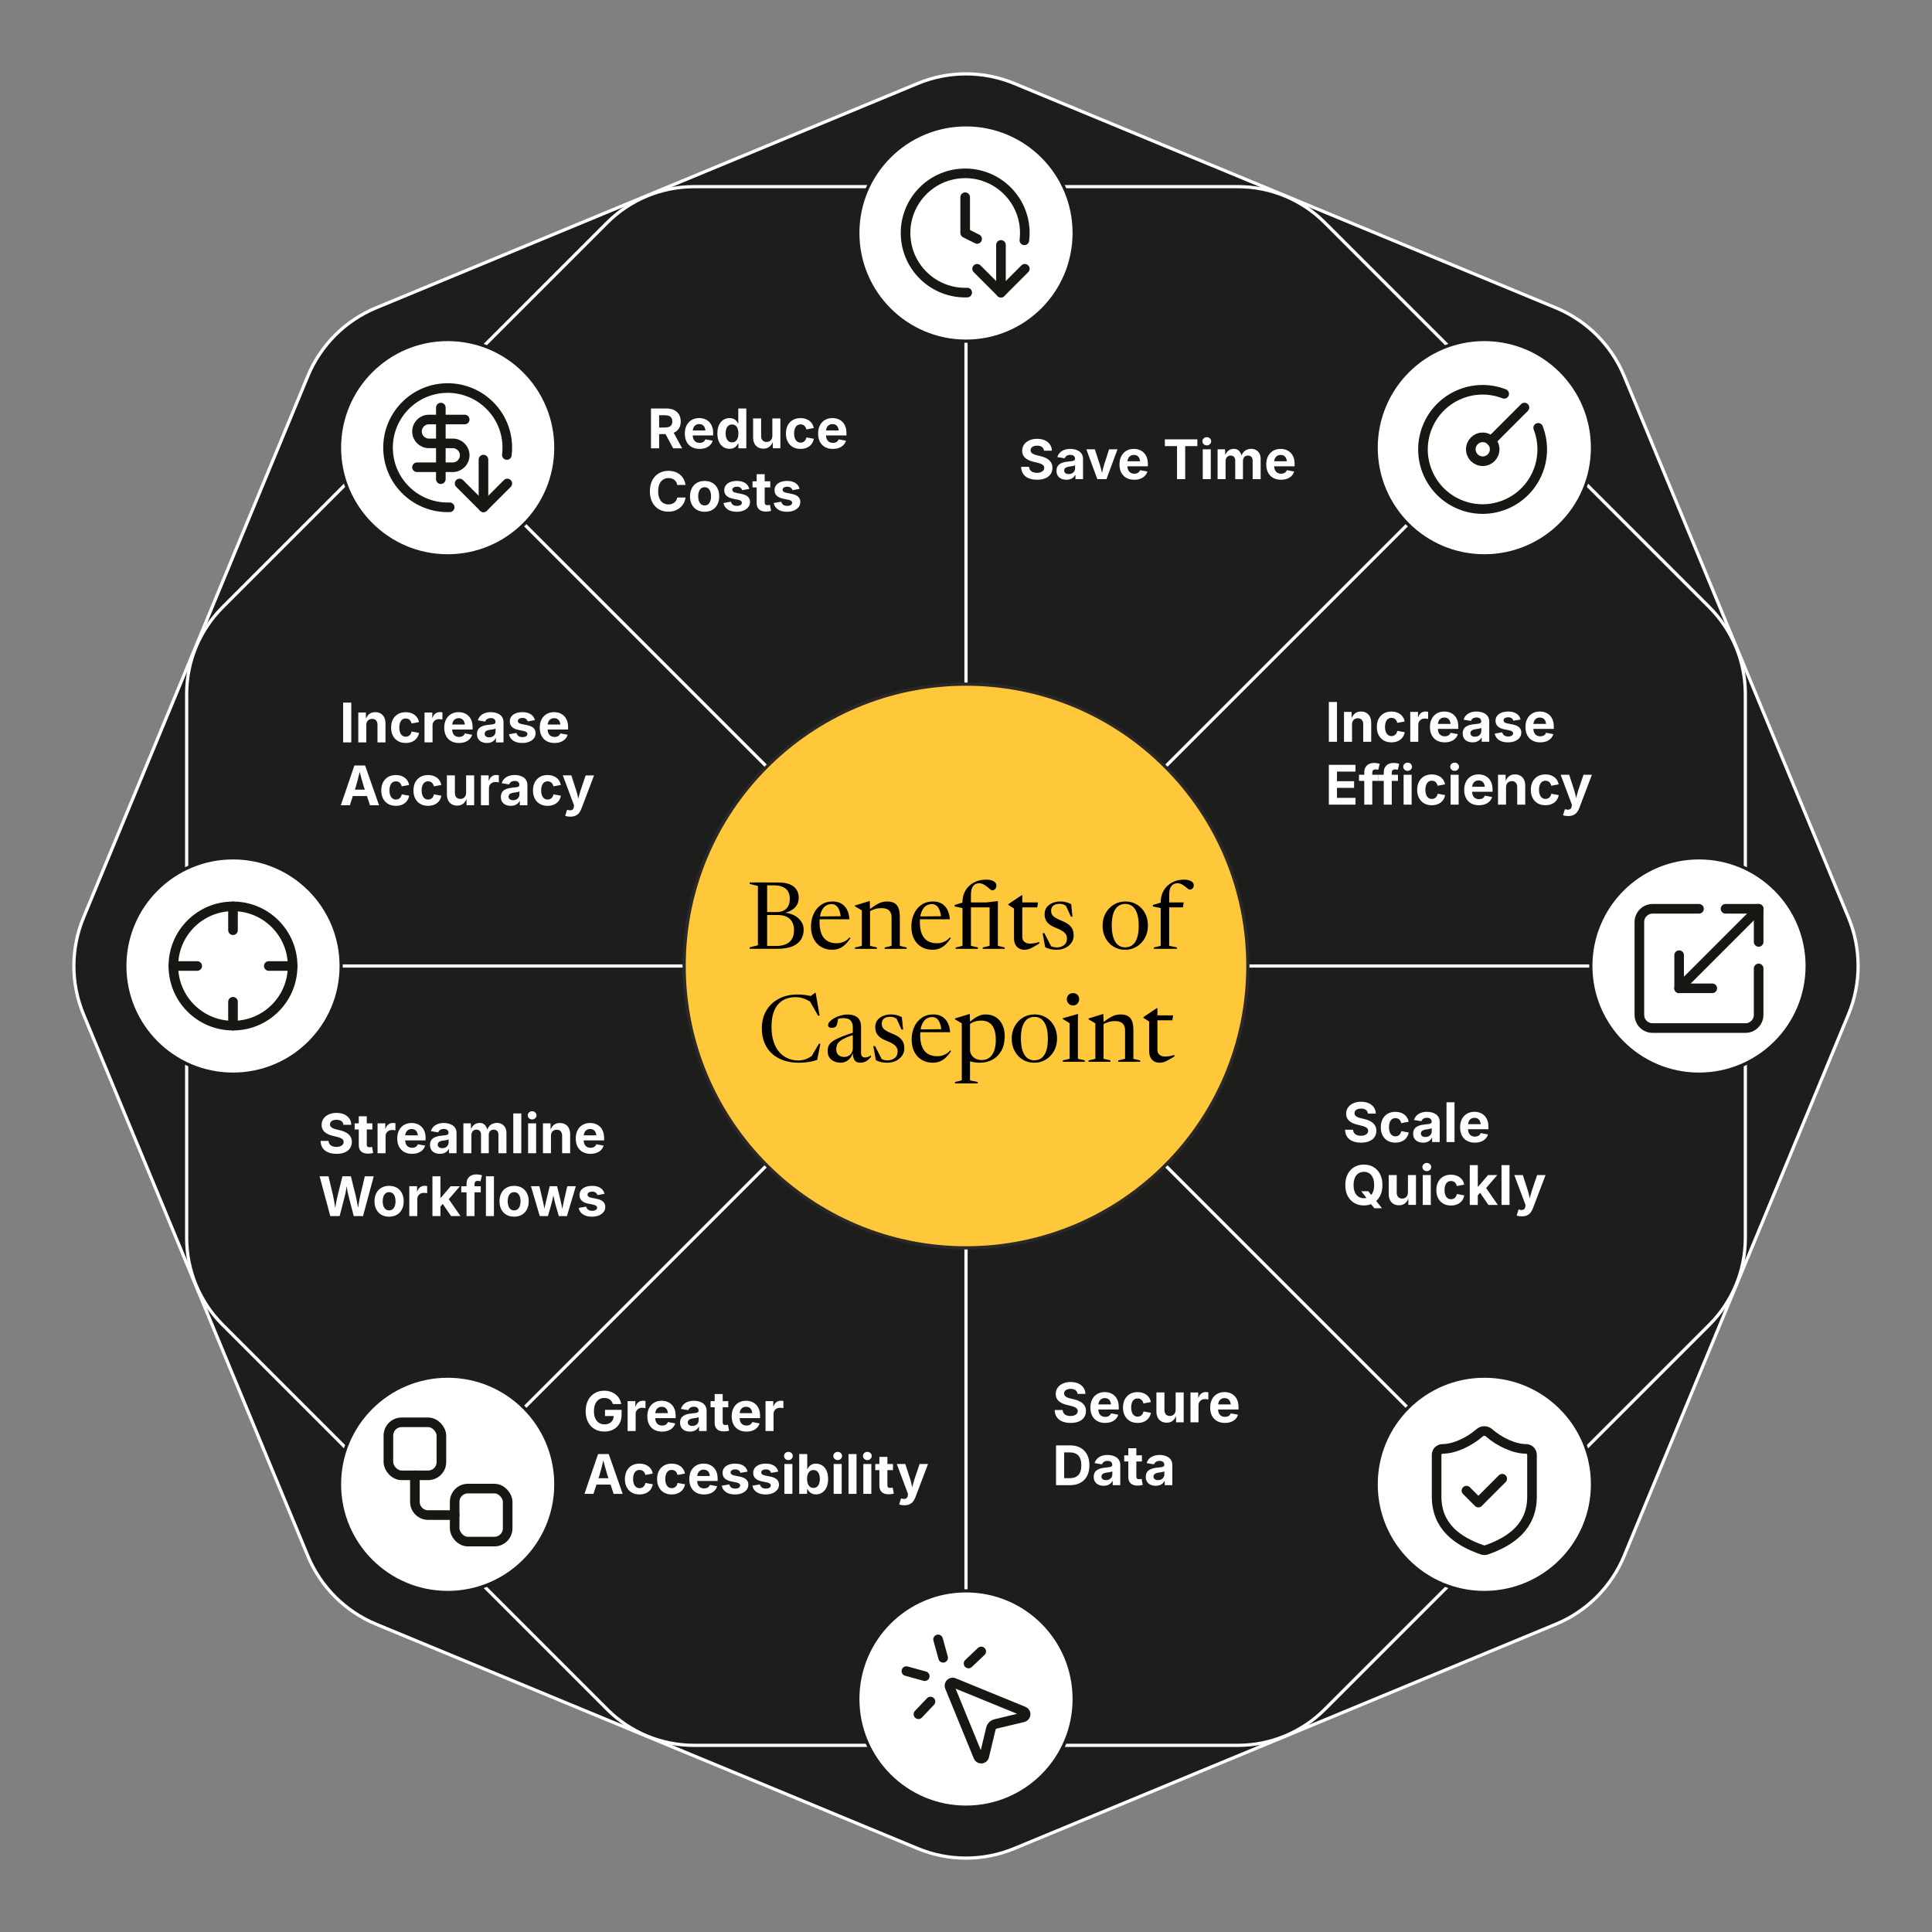 <?xml version="1.0" encoding="UTF-8"?><svg id="Layer_1" xmlns="http://www.w3.org/2000/svg" width="1200" height="1200" viewBox="0 0 1200 1200"><rect x="0" y="0" width="1200" height="1200" fill="#808080" stroke="none"/><defs><style>.cls-1{stroke:#171713;stroke-linecap:round;stroke-linejoin:round;stroke-width:5.97px;}.cls-1,.cls-2{fill:none;}.cls-3{fill:#ffc83a;stroke:#2c2828;}.cls-3,.cls-2,.cls-4,.cls-5{stroke-width:2px;}.cls-6,.cls-4{fill:#fff;}.cls-2,.cls-5{stroke:#fff;}.cls-4{stroke:#1d1d1c;}.cls-5{fill:#1d1d1c;}</style></defs><path class="cls-5" d="M51.84,629.98l139.35,336.42c7.95,19.2,23.2,34.45,42.4,42.4l336.42,139.35c19.2,7.95,40.77,7.95,59.97,0l336.42-139.35c19.2-7.95,34.45-23.2,42.4-42.4l139.35-336.42c7.95-19.2,7.95-40.77,0-59.97l-139.35-336.42c-7.95-19.2-23.2-34.45-42.4-42.4L629.98,51.84c-19.2-7.95-40.77-7.95-59.97,0L233.6,191.19c-19.2,7.95-34.45,23.2-42.4,42.4L51.84,570.02c-7.95,19.2-7.95,40.77,0,59.97Z"/><path class="cls-5" d="M138.25,822.82l238.93,238.93c14.29,14.29,33.66,22.31,53.87,22.31h337.9c20.2,0,39.58-8.03,53.87-22.31l238.93-238.93c14.29-14.29,22.31-33.66,22.31-53.87v-337.9c0-20.2-8.03-39.58-22.31-53.87l-238.93-238.93c-14.29-14.29-33.66-22.31-53.87-22.31h-337.9c-20.2,0-39.58,8.03-53.87,22.31l-238.93,238.93c-14.29,14.29-22.31,33.66-22.31,53.87v337.9c0,20.2,8.03,39.58,22.31,53.87Z"/><path class="cls-6" d="M644.13,297.97c-1.98,0-3.7-.3-5.17-.91-1.46-.61-2.61-1.51-3.43-2.7s-1.25-2.67-1.29-4.41h4.93c.07.83.32,1.52.75,2.08.43.56,1.01.98,1.72,1.25s1.53.41,2.44.41,1.7-.13,2.37-.39c.67-.26,1.19-.63,1.57-1.1.38-.48.56-1.03.56-1.66,0-.56-.17-1.04-.51-1.42s-.82-.71-1.45-.99c-.63-.28-1.4-.52-2.31-.73l-2.72-.68c-2.09-.51-3.73-1.31-4.91-2.4-1.18-1.09-1.78-2.53-1.78-4.32,0-1.49.4-2.8,1.2-3.92.8-1.12,1.9-1.98,3.3-2.6,1.4-.62,3-.93,4.79-.93s3.42.31,4.78.94c1.36.62,2.42,1.49,3.19,2.6s1.16,2.39,1.18,3.84h-4.89c-.09-1-.51-1.76-1.27-2.31-.76-.54-1.77-.81-3.03-.81-.85,0-1.58.12-2.19.36-.61.24-1.07.58-1.38,1.01-.31.43-.47.92-.47,1.48,0,.61.18,1.11.55,1.52.37.4.85.73,1.46.98.61.25,1.25.46,1.94.62l2.24.55c1.04.23,2.01.55,2.9.95.9.4,1.68.89,2.36,1.47.67.58,1.2,1.27,1.57,2.07s.56,1.71.56,2.75c0,1.49-.38,2.79-1.13,3.91-.75,1.11-1.84,1.97-3.27,2.58-1.43.61-3.14.91-5.14.91Z"/><path class="cls-6" d="M662.38,297.97c-1.17,0-2.23-.21-3.16-.62-.94-.41-1.67-1.03-2.21-1.86-.54-.82-.8-1.85-.8-3.08,0-1.03.19-1.89.57-2.59.38-.7.9-1.25,1.56-1.68.66-.42,1.4-.74,2.24-.96.84-.22,1.71-.38,2.63-.46,1.07-.11,1.94-.21,2.6-.31.66-.09,1.14-.24,1.44-.45s.46-.51.46-.9v-.08c0-.53-.11-.98-.33-1.34-.22-.36-.55-.64-.99-.84s-.96-.29-1.58-.29-1.2.1-1.68.29c-.47.19-.86.45-1.16.77-.3.32-.52.68-.66,1.08l-4.56-.75c.32-1.08.85-2,1.59-2.75.74-.75,1.66-1.33,2.76-1.73,1.1-.4,2.34-.6,3.72-.6.99,0,1.96.12,2.9.36s1.78.61,2.53,1.1c.75.5,1.34,1.15,1.78,1.95.44.8.66,1.76.66,2.88v12.49h-4.71v-2.57h-.17c-.3.58-.7,1.08-1.19,1.52s-1.1.78-1.8,1.04c-.7.25-1.51.38-2.43.38ZM663.79,294.47c.79,0,1.47-.15,2.06-.46s1.05-.73,1.39-1.26c.33-.53.5-1.12.5-1.77v-2.01c-.14.11-.36.21-.66.3s-.63.17-1,.23c-.37.07-.72.13-1.08.18-.35.06-.67.1-.95.13-.61.09-1.14.23-1.61.43-.46.2-.82.46-1.08.79s-.38.74-.38,1.25c0,.48.12.88.37,1.2.24.33.58.57,1,.74s.9.25,1.44.25Z"/><path class="cls-6" d="M681.57,297.61l-6.83-18.55h5.29l3.12,9.62c.38,1.21.71,2.42.99,3.65.28,1.23.57,2.5.87,3.82h-1.06c.29-1.32.57-2.59.85-3.82.28-1.23.6-2.44.98-3.65l3.09-9.62h5.22l-6.85,18.55h-5.66Z"/><path class="cls-6" d="M704.48,297.97c-1.89,0-3.52-.39-4.89-1.16-1.37-.77-2.42-1.87-3.16-3.3s-1.1-3.12-1.1-5.08.37-3.59,1.1-5.03,1.76-2.56,3.1-3.37,2.91-1.21,4.71-1.21c1.22,0,2.35.19,3.4.58,1.05.39,1.97.97,2.77,1.75s1.42,1.76,1.87,2.93c.45,1.17.67,2.55.67,4.15v1.39h-15.58v-3.12h13.14l-2.32.83c0-.96-.15-1.8-.44-2.51-.29-.71-.73-1.27-1.31-1.66-.58-.39-1.3-.59-2.15-.59s-1.6.2-2.2.6c-.6.4-1.06.94-1.37,1.62-.31.68-.46,1.46-.46,2.33v2.21c0,1.07.18,1.97.54,2.7.36.73.86,1.28,1.51,1.64s1.4.55,2.26.55c.59,0,1.12-.08,1.59-.25.47-.17.88-.41,1.22-.74s.59-.73.77-1.2l4.51.85c-.3,1.02-.82,1.91-1.56,2.68-.74.77-1.67,1.36-2.78,1.78-1.11.42-2.39.63-3.84.63Z"/><path class="cls-6" d="M723.51,277.09v-4.2h20.19v4.2h-7.55v20.52h-5.08v-20.52h-7.56Z"/><path class="cls-6" d="M749.55,276.64c-.75,0-1.39-.25-1.92-.75s-.8-1.1-.8-1.81.27-1.31.8-1.81c.53-.5,1.17-.75,1.92-.75s1.4.25,1.93.75c.54.5.8,1.1.8,1.81s-.27,1.31-.8,1.81c-.54.5-1.18.75-1.93.75ZM747.06,297.61v-18.55h4.98v18.55h-4.98Z"/><path class="cls-6" d="M756.27,297.61v-18.55h4.61l.25,4.61h-.37c.29-1.14.71-2.07,1.27-2.79s1.21-1.25,1.97-1.59,1.54-.51,2.37-.51c1.34,0,2.42.42,3.23,1.27s1.42,2.15,1.81,3.92h-.58c.28-1.18.73-2.16,1.35-2.93.62-.77,1.37-1.34,2.22-1.71s1.76-.56,2.7-.56c1.14,0,2.15.25,3.04.75.89.5,1.59,1.21,2.11,2.15.52.94.77,2.08.77,3.43v12.51h-4.98v-11.56c0-1.05-.29-1.83-.85-2.34-.57-.51-1.27-.76-2.1-.76-.62,0-1.16.14-1.62.41s-.81.65-1.06,1.14c-.25.49-.38,1.06-.38,1.71v11.41h-4.81v-11.7c0-.91-.27-1.63-.8-2.17-.54-.54-1.23-.8-2.08-.8-.59,0-1.11.13-1.58.4-.47.27-.84.66-1.11,1.17s-.41,1.14-.41,1.88v11.21h-4.98Z"/><path class="cls-6" d="M795.65,297.97c-1.89,0-3.52-.39-4.89-1.16-1.37-.77-2.43-1.87-3.16-3.3-.74-1.43-1.1-3.12-1.1-5.08s.37-3.59,1.09-5.03c.73-1.44,1.76-2.56,3.1-3.37,1.34-.81,2.91-1.21,4.71-1.21,1.22,0,2.35.19,3.4.58s1.97.97,2.77,1.75c.8.78,1.42,1.76,1.87,2.93s.67,2.55.67,4.15v1.39h-15.58v-3.12h13.14l-2.32.83c0-.96-.15-1.8-.44-2.51-.29-.71-.73-1.27-1.31-1.66-.58-.39-1.3-.59-2.15-.59s-1.6.2-2.2.6c-.6.4-1.06.94-1.37,1.62-.31.68-.46,1.46-.46,2.33v2.21c0,1.07.18,1.97.54,2.7.36.73.86,1.28,1.51,1.64.65.36,1.4.55,2.27.55.59,0,1.12-.08,1.59-.25.47-.17.88-.41,1.22-.74.34-.33.6-.73.77-1.2l4.51.85c-.3,1.02-.82,1.91-1.56,2.68-.74.77-1.67,1.36-2.78,1.78-1.11.42-2.39.63-3.84.63Z"/><path class="cls-6" d="M830.43,436.01v24.72h-5.06v-24.72h5.06Z"/><path class="cls-6" d="M839.77,450v10.73h-4.98v-18.55h4.7l.08,4.63h-.3c.49-1.55,1.22-2.75,2.21-3.59.99-.85,2.27-1.27,3.84-1.27,1.28,0,2.4.28,3.36.84.96.56,1.7,1.36,2.22,2.41.52,1.04.79,2.29.79,3.74v11.79h-4.98v-10.93c0-1.15-.3-2.05-.89-2.7-.59-.65-1.41-.98-2.46-.98-.7,0-1.32.15-1.87.46-.55.3-.97.74-1.28,1.32-.3.58-.46,1.28-.46,2.11Z"/><path class="cls-6" d="M864.24,461.09c-1.87,0-3.48-.4-4.84-1.2-1.35-.8-2.4-1.92-3.13-3.35-.74-1.43-1.1-3.1-1.1-5s.37-3.6,1.1-5.03c.74-1.43,1.78-2.55,3.13-3.35s2.97-1.2,4.84-1.2c1.09,0,2.11.14,3.04.43.93.29,1.75.7,2.47,1.23s1.31,1.18,1.77,1.94c.46.76.79,1.62.96,2.57l-4.63.86c-.1-.49-.25-.92-.46-1.3-.21-.38-.46-.71-.76-.98-.3-.27-.64-.48-1.04-.62-.39-.14-.83-.22-1.3-.22-.88,0-1.63.24-2.23.71s-1.06,1.14-1.36,1.99c-.3.85-.46,1.84-.46,2.95s.15,2.07.46,2.92c.3.85.76,1.52,1.36,2.01.6.49,1.35.73,2.23.73.48,0,.91-.07,1.31-.22s.75-.37,1.06-.65c.31-.28.57-.62.78-1.02.21-.4.36-.85.45-1.34l4.63.85c-.18.98-.5,1.86-.96,2.63-.46.77-1.06,1.43-1.77,1.98-.72.55-1.55.97-2.48,1.26s-1.96.43-3.06.43Z"/><path class="cls-6" d="M875.94,460.73v-18.55h4.81v3.23h.2c.34-1.15.92-2.02,1.72-2.6.8-.59,1.72-.88,2.76-.88.25,0,.53.01.83.04.3.03.56.07.78.12v4.45c-.22-.08-.54-.14-.96-.18-.42-.04-.82-.07-1.19-.07-.75,0-1.43.16-2.04.49-.61.33-1.08.78-1.42,1.36-.34.58-.51,1.26-.51,2.03v10.55h-4.98Z"/><path class="cls-6" d="M897.32,461.09c-1.89,0-3.52-.39-4.89-1.16-1.37-.77-2.42-1.87-3.16-3.3-.74-1.43-1.1-3.12-1.1-5.08s.37-3.59,1.09-5.03c.73-1.44,1.76-2.56,3.1-3.37,1.34-.81,2.91-1.21,4.71-1.21,1.22,0,2.35.19,3.4.58,1.05.39,1.97.97,2.77,1.75.8.78,1.42,1.76,1.87,2.93.45,1.17.67,2.55.67,4.15v1.39h-15.58v-3.12h13.14l-2.32.83c0-.96-.15-1.8-.44-2.51-.29-.71-.73-1.27-1.31-1.66s-1.3-.59-2.15-.59-1.6.2-2.2.6-1.06.94-1.37,1.62-.46,1.46-.46,2.33v2.21c0,1.07.18,1.97.54,2.7.36.73.86,1.28,1.51,1.64.65.36,1.4.55,2.26.55.59,0,1.12-.08,1.59-.25.47-.17.88-.41,1.22-.74.34-.33.59-.73.77-1.2l4.51.85c-.3,1.02-.82,1.91-1.56,2.68-.74.77-1.67,1.36-2.78,1.78-1.11.42-2.39.63-3.84.63Z"/><path class="cls-6" d="M914.69,461.09c-1.17,0-2.23-.21-3.16-.62-.93-.41-1.67-1.03-2.21-1.86-.54-.82-.8-1.85-.8-3.08,0-1.03.19-1.89.57-2.59s.9-1.25,1.56-1.68c.66-.42,1.4-.74,2.24-.96s1.71-.38,2.63-.46c1.07-.11,1.94-.21,2.6-.31.66-.09,1.14-.24,1.44-.45.3-.2.46-.51.46-.9v-.08c0-.53-.11-.98-.33-1.34-.22-.36-.55-.64-.99-.84-.44-.19-.96-.29-1.58-.29s-1.2.1-1.68.29-.86.45-1.16.77c-.3.32-.52.68-.66,1.08l-4.56-.75c.32-1.08.85-2,1.59-2.75.74-.75,1.66-1.33,2.76-1.73,1.1-.4,2.34-.6,3.72-.6,1,0,1.96.12,2.9.36.94.24,1.78.61,2.53,1.1.75.5,1.34,1.15,1.78,1.95.44.8.66,1.76.66,2.88v12.49h-4.71v-2.57h-.17c-.3.58-.7,1.08-1.19,1.52-.5.44-1.1.78-1.8,1.04s-1.51.38-2.43.38ZM916.1,457.59c.79,0,1.47-.15,2.07-.46s1.05-.73,1.39-1.26c.33-.53.5-1.12.5-1.77v-2.01c-.14.11-.36.21-.66.3s-.63.17-1,.23c-.37.07-.72.13-1.08.18-.35.06-.67.1-.95.13-.61.09-1.14.23-1.61.43-.46.2-.82.46-1.08.79-.25.33-.38.74-.38,1.25,0,.48.12.88.37,1.2.24.33.58.57,1,.74.42.17.9.25,1.44.25Z"/><path class="cls-6" d="M936.6,461.09c-1.49,0-2.82-.21-3.96-.64-1.15-.43-2.09-1.04-2.82-1.86-.73-.81-1.2-1.79-1.41-2.94l4.63-.8c.24.86.67,1.51,1.28,1.94.61.43,1.42.65,2.44.65.95,0,1.7-.18,2.25-.54.55-.36.82-.82.82-1.37,0-.49-.2-.88-.59-1.19s-.99-.55-1.8-.71l-3.2-.66c-1.79-.37-3.13-.99-4.01-1.87-.89-.88-1.33-2.01-1.33-3.39,0-1.19.33-2.22.98-3.08s1.56-1.52,2.72-1.98c1.16-.46,2.53-.7,4.1-.7,1.46,0,2.73.2,3.8.61,1.07.4,1.94.98,2.6,1.72.66.74,1.11,1.61,1.33,2.62l-4.41.78c-.19-.63-.55-1.15-1.09-1.55-.54-.4-1.26-.61-2.16-.61-.82,0-1.5.17-2.06.51-.55.34-.83.8-.83,1.38,0,.46.18.86.54,1.18s.98.57,1.85.75l3.33.66c1.79.37,3.12.96,4,1.78.87.82,1.31,1.9,1.31,3.23,0,1.22-.35,2.28-1.06,3.19-.71.91-1.68,1.62-2.93,2.13-1.24.51-2.68.76-4.3.76Z"/><path class="cls-6" d="M956.64,461.09c-1.89,0-3.52-.39-4.89-1.16-1.37-.77-2.42-1.87-3.16-3.3-.74-1.43-1.1-3.12-1.1-5.08s.37-3.59,1.09-5.03c.73-1.44,1.76-2.56,3.1-3.37,1.34-.81,2.91-1.21,4.71-1.21,1.22,0,2.35.19,3.4.58,1.05.39,1.97.97,2.77,1.75.8.78,1.42,1.76,1.87,2.93.45,1.17.67,2.55.67,4.15v1.39h-15.58v-3.12h13.14l-2.32.83c0-.96-.15-1.8-.44-2.51-.29-.71-.73-1.27-1.31-1.66s-1.3-.59-2.15-.59-1.6.2-2.2.6-1.06.94-1.37,1.62-.46,1.46-.46,2.33v2.21c0,1.07.18,1.97.54,2.7.36.73.86,1.28,1.51,1.64.65.36,1.4.55,2.26.55.59,0,1.12-.08,1.59-.25.47-.17.88-.41,1.22-.74.34-.33.59-.73.77-1.2l4.51.85c-.3,1.02-.82,1.91-1.56,2.68-.74.77-1.67,1.36-2.78,1.78-1.11.42-2.39.63-3.84.63Z"/><path class="cls-6" d="M825.37,499.77v-24.72h16.54v4.2h-11.48v5.97h10.62v4.13h-10.62v6.22h11.51v4.2h-16.57Z"/><path class="cls-6" d="M856.21,481.22v3.8h-12.11v-3.8h12.11ZM847.37,499.77v-19.97c0-1.32.26-2.41.79-3.28s1.24-1.53,2.15-1.97c.91-.44,1.94-.66,3.09-.66.79,0,1.5.06,2.15.19.65.13,1.12.24,1.42.32l-.9,3.75c-.21-.06-.46-.11-.74-.17-.28-.06-.59-.08-.92-.08-.75,0-1.29.18-1.6.54-.32.36-.47.87-.47,1.52v19.81h-4.96Z"/><path class="cls-6" d="M868.32,481.22v3.8h-12.11v-3.8h12.11ZM859.48,499.77v-19.97c0-1.32.26-2.41.79-3.28s1.24-1.53,2.15-1.97c.91-.44,1.94-.66,3.09-.66.79,0,1.5.06,2.15.19.65.13,1.12.24,1.42.32l-.9,3.75c-.21-.06-.46-.11-.74-.17-.28-.06-.59-.08-.92-.08-.75,0-1.29.18-1.6.54-.32.36-.47.87-.47,1.52v19.81h-4.96Z"/><path class="cls-6" d="M874.29,478.8c-.75,0-1.39-.25-1.92-.75s-.8-1.1-.8-1.81.26-1.31.8-1.81c.53-.5,1.17-.75,1.92-.75s1.4.25,1.93.75c.54.5.8,1.1.8,1.81s-.27,1.31-.8,1.81c-.54.5-1.18.75-1.93.75ZM871.81,499.77v-18.55h4.98v18.55h-4.98Z"/><path class="cls-6" d="M889.31,500.14c-1.87,0-3.48-.4-4.84-1.2-1.35-.8-2.4-1.92-3.13-3.35-.74-1.43-1.1-3.1-1.1-5s.37-3.6,1.1-5.03c.74-1.43,1.78-2.55,3.13-3.35s2.97-1.2,4.84-1.2c1.09,0,2.11.14,3.04.43.93.29,1.75.7,2.47,1.23s1.31,1.18,1.77,1.94c.46.76.79,1.62.96,2.57l-4.63.86c-.1-.49-.25-.92-.46-1.3-.21-.38-.46-.71-.76-.98-.3-.27-.64-.48-1.04-.62-.39-.14-.83-.22-1.3-.22-.88,0-1.63.24-2.23.71s-1.06,1.14-1.36,1.99c-.3.85-.46,1.84-.46,2.95s.15,2.07.46,2.92c.3.85.76,1.52,1.36,2.01.6.49,1.35.73,2.23.73.48,0,.91-.07,1.31-.22s.75-.37,1.06-.65c.31-.28.57-.62.78-1.02.21-.4.36-.85.45-1.34l4.63.85c-.18.98-.5,1.86-.96,2.63-.46.77-1.06,1.43-1.77,1.98-.72.55-1.55.97-2.48,1.26s-1.96.43-3.06.43Z"/><path class="cls-6" d="M903.49,478.8c-.75,0-1.39-.25-1.92-.75s-.8-1.1-.8-1.81.26-1.31.8-1.81c.53-.5,1.17-.75,1.92-.75s1.4.25,1.93.75c.54.5.8,1.1.8,1.81s-.27,1.31-.8,1.81c-.54.5-1.18.75-1.93.75ZM901,499.77v-18.55h4.98v18.55h-4.98Z"/><path class="cls-6" d="M918.59,500.14c-1.89,0-3.52-.39-4.89-1.16-1.37-.77-2.42-1.87-3.16-3.3-.74-1.43-1.1-3.12-1.1-5.08s.37-3.59,1.09-5.03c.73-1.44,1.76-2.56,3.1-3.37,1.34-.81,2.91-1.21,4.71-1.21,1.22,0,2.35.19,3.4.58,1.05.39,1.97.97,2.77,1.75.8.78,1.42,1.76,1.87,2.93.45,1.17.67,2.55.67,4.15v1.39h-15.58v-3.12h13.14l-2.32.83c0-.96-.15-1.8-.44-2.51-.29-.71-.73-1.27-1.31-1.66s-1.3-.59-2.15-.59-1.6.2-2.2.6-1.06.94-1.37,1.62-.46,1.46-.46,2.33v2.21c0,1.07.18,1.97.54,2.7.36.73.86,1.28,1.51,1.64.65.36,1.4.55,2.26.55.59,0,1.12-.08,1.59-.25.47-.17.88-.41,1.22-.74.34-.33.59-.73.77-1.2l4.51.85c-.3,1.02-.82,1.91-1.56,2.68-.74.77-1.67,1.36-2.78,1.78-1.11.42-2.39.63-3.84.63Z"/><path class="cls-6" d="M935.43,489.04v10.73h-4.98v-18.55h4.7l.08,4.63h-.3c.49-1.55,1.22-2.75,2.21-3.59.99-.85,2.27-1.27,3.84-1.27,1.28,0,2.4.28,3.36.84.96.56,1.7,1.36,2.22,2.41.52,1.04.79,2.29.79,3.74v11.79h-4.98v-10.93c0-1.15-.3-2.05-.89-2.7-.59-.65-1.41-.98-2.46-.98-.7,0-1.32.15-1.87.46-.55.3-.97.74-1.28,1.32-.3.58-.46,1.28-.46,2.11Z"/><path class="cls-6" d="M959.89,500.14c-1.87,0-3.48-.4-4.84-1.2-1.35-.8-2.4-1.92-3.13-3.35-.74-1.43-1.1-3.1-1.1-5s.37-3.6,1.1-5.03c.74-1.43,1.78-2.55,3.13-3.35s2.97-1.2,4.84-1.2c1.09,0,2.11.14,3.04.43.93.29,1.75.7,2.47,1.23s1.31,1.18,1.77,1.94c.46.76.79,1.62.96,2.57l-4.63.86c-.1-.49-.25-.92-.46-1.3-.21-.38-.46-.71-.76-.98-.3-.27-.64-.48-1.04-.62-.39-.14-.83-.22-1.3-.22-.88,0-1.63.24-2.23.71s-1.06,1.14-1.36,1.99c-.3.85-.46,1.84-.46,2.95s.15,2.07.46,2.92c.3.85.76,1.52,1.36,2.01.6.49,1.35.73,2.23.73.48,0,.91-.07,1.31-.22s.75-.37,1.06-.65c.31-.28.57-.62.78-1.02.21-.4.36-.85.45-1.34l4.63.85c-.18.98-.5,1.86-.96,2.63-.46.77-1.06,1.43-1.77,1.98-.72.55-1.55.97-2.48,1.26s-1.96.43-3.06.43Z"/><path class="cls-6" d="M970.84,506.34l1.15-3.75.61.15c.66.18,1.25.23,1.78.15.52-.08.94-.29,1.25-.63.32-.34.51-.82.57-1.44l.13-1-6.97-18.6h5.29l3.12,9.62c.38,1.22.68,2.43.92,3.65.24,1.22.51,2.49.82,3.82h-1.16c.3-1.33.6-2.6.9-3.82.3-1.22.65-2.44,1.04-3.64l3.25-9.62h5.23l-7.88,20.74c-.38,1-.86,1.86-1.44,2.59s-1.32,1.29-2.19,1.69c-.87.4-1.93.6-3.17.6-.66,0-1.28-.05-1.86-.14-.58-.09-1.04-.21-1.39-.36Z"/><path class="cls-6" d="M845.34,709.72c-1.98,0-3.7-.3-5.17-.91-1.47-.61-2.61-1.51-3.43-2.7s-1.25-2.67-1.29-4.41h4.93c.07.83.32,1.52.75,2.08.43.56,1.01.98,1.72,1.25s1.53.42,2.44.42,1.7-.13,2.36-.39,1.19-.63,1.57-1.1.56-1.03.56-1.66c0-.56-.17-1.04-.51-1.42-.34-.38-.82-.71-1.45-.99-.63-.28-1.4-.52-2.31-.73l-2.72-.68c-2.09-.51-3.73-1.31-4.91-2.4-1.18-1.09-1.78-2.53-1.78-4.32,0-1.49.4-2.8,1.2-3.92s1.9-1.98,3.3-2.6c1.4-.62,3-.93,4.79-.93s3.42.31,4.78.94,2.42,1.49,3.18,2.6c.76,1.11,1.16,2.39,1.18,3.84h-4.89c-.09-1-.51-1.76-1.27-2.31-.76-.54-1.77-.81-3.03-.81-.85,0-1.58.12-2.19.36-.61.24-1.07.58-1.38,1.01-.32.43-.47.92-.47,1.48,0,.61.18,1.12.55,1.52s.85.73,1.46.98,1.25.46,1.94.62l2.24.55c1.04.23,2.01.55,2.9.95.9.4,1.68.89,2.36,1.47.67.58,1.2,1.27,1.57,2.07.37.8.56,1.71.56,2.75,0,1.49-.38,2.79-1.13,3.91-.75,1.11-1.84,1.97-3.27,2.58-1.43.61-3.14.91-5.14.91Z"/><path class="cls-6" d="M866.7,709.72c-1.87,0-3.48-.4-4.84-1.2s-2.4-1.92-3.13-3.35c-.74-1.43-1.1-3.1-1.1-5s.37-3.6,1.1-5.04c.74-1.43,1.78-2.55,3.13-3.35s2.97-1.2,4.84-1.2c1.09,0,2.11.14,3.04.43.93.29,1.75.7,2.47,1.23.72.53,1.31,1.18,1.77,1.94.46.76.79,1.62.96,2.57l-4.63.86c-.1-.49-.25-.92-.46-1.3-.21-.38-.46-.71-.76-.98-.3-.27-.64-.48-1.04-.62-.39-.14-.83-.22-1.3-.22-.88,0-1.63.24-2.23.71s-1.06,1.14-1.36,1.99c-.3.85-.46,1.84-.46,2.95s.15,2.07.46,2.92c.3.85.76,1.52,1.36,2.01s1.35.73,2.23.73c.48,0,.91-.07,1.31-.22s.75-.37,1.06-.65c.31-.28.57-.62.78-1.02.21-.4.36-.85.45-1.34l4.63.85c-.18.98-.5,1.86-.96,2.63-.46.77-1.06,1.43-1.77,1.98s-1.55.97-2.48,1.26c-.93.29-1.96.43-3.06.43Z"/><path class="cls-6" d="M883.91,709.72c-1.17,0-2.23-.21-3.16-.62-.93-.41-1.67-1.03-2.21-1.86s-.8-1.85-.8-3.08c0-1.03.19-1.89.57-2.59.38-.7.9-1.25,1.56-1.68.66-.42,1.4-.74,2.24-.96.83-.22,1.71-.38,2.63-.46,1.07-.11,1.94-.21,2.6-.31s1.14-.24,1.44-.45c.3-.2.46-.51.46-.9v-.08c0-.53-.11-.98-.33-1.34-.22-.36-.55-.64-.99-.84-.44-.19-.96-.29-1.58-.29s-1.2.1-1.68.29-.86.45-1.16.77c-.3.32-.52.68-.66,1.08l-4.56-.75c.32-1.08.85-2,1.59-2.75.74-.75,1.66-1.33,2.76-1.72,1.1-.4,2.34-.6,3.72-.6,1,0,1.96.12,2.9.36.94.24,1.78.61,2.53,1.1.75.5,1.34,1.15,1.78,1.95.44.8.66,1.76.66,2.88v12.49h-4.71v-2.57h-.17c-.3.58-.7,1.08-1.19,1.52-.5.44-1.1.78-1.8,1.04-.7.25-1.51.38-2.43.38ZM885.32,706.22c.79,0,1.47-.15,2.07-.46s1.05-.73,1.39-1.26c.33-.53.5-1.12.5-1.77v-2.01c-.14.11-.36.21-.66.3-.3.09-.63.17-1,.23-.37.07-.72.13-1.08.18-.35.06-.67.1-.95.13-.61.09-1.14.23-1.61.43-.46.2-.82.46-1.08.79-.25.33-.38.74-.38,1.25,0,.48.12.88.37,1.2.24.33.58.57,1,.74.42.17.9.25,1.44.25Z"/><path class="cls-6" d="M903.43,684.64v24.72h-4.98v-24.72h4.98Z"/><path class="cls-6" d="M916.04,709.72c-1.89,0-3.52-.39-4.89-1.16-1.37-.77-2.42-1.87-3.16-3.3-.74-1.43-1.1-3.12-1.1-5.08s.37-3.59,1.09-5.03c.73-1.44,1.76-2.56,3.1-3.37,1.34-.81,2.91-1.21,4.71-1.21,1.22,0,2.35.19,3.4.58,1.05.39,1.97.97,2.77,1.75.8.78,1.42,1.76,1.87,2.93.45,1.17.67,2.55.67,4.15v1.39h-15.58v-3.12h13.14l-2.32.83c0-.96-.15-1.8-.44-2.51s-.73-1.27-1.31-1.66-1.3-.59-2.15-.59-1.6.2-2.2.6c-.6.4-1.06.94-1.37,1.62-.31.68-.46,1.46-.46,2.33v2.21c0,1.07.18,1.97.54,2.7s.86,1.28,1.51,1.64c.65.36,1.4.55,2.26.55.59,0,1.12-.08,1.59-.25.47-.17.88-.41,1.22-.74.34-.33.59-.73.77-1.2l4.51.85c-.3,1.02-.82,1.91-1.56,2.68s-1.67,1.36-2.78,1.78c-1.11.42-2.39.63-3.84.63Z"/><path class="cls-6" d="M847.13,748.73c-2.18,0-4.14-.5-5.88-1.49s-3.12-2.44-4.13-4.33c-1.01-1.89-1.52-4.17-1.52-6.85s.51-4.98,1.52-6.88c1.01-1.9,2.39-3.34,4.13-4.34s3.7-1.49,5.88-1.49,4.15.5,5.89,1.49,3.11,2.44,4.12,4.34c1.01,1.9,1.52,4.19,1.52,6.88s-.51,4.96-1.52,6.85c-1.01,1.89-2.39,3.33-4.12,4.33s-3.7,1.49-5.89,1.49ZM847.13,744.23c1.28,0,2.4-.31,3.36-.94.96-.62,1.7-1.55,2.23-2.77.53-1.22.8-2.71.8-4.47s-.27-3.28-.8-4.5c-.53-1.22-1.28-2.15-2.23-2.77-.96-.62-2.08-.94-3.36-.94s-2.39.32-3.35.95c-.96.63-1.71,1.56-2.24,2.78-.53,1.22-.8,2.72-.8,4.49s.27,3.25.8,4.46c.53,1.22,1.28,2.14,2.24,2.77.96.63,2.08.95,3.35.95ZM845.57,739.91h4.33l2.29,2.94,2.04,2.39,4.13,5.23h-4.73l-2.82-3.52-1.38-1.96-3.87-5.08Z"/><path class="cls-6" d="M868.94,748.63c-1.28,0-2.41-.28-3.37-.84s-1.71-1.36-2.23-2.41-.79-2.29-.79-3.74v-11.79h4.98v10.93c0,1.15.3,2.05.9,2.7.6.65,1.42.98,2.46.98.71,0,1.33-.15,1.88-.46.54-.3.96-.75,1.27-1.33.3-.58.46-1.28.46-2.1v-10.73h4.99v18.55h-4.71l-.07-4.63h.28c-.49,1.56-1.23,2.76-2.23,3.6-1,.84-2.27,1.26-3.81,1.26Z"/><path class="cls-6" d="M886.2,727.43c-.75,0-1.39-.25-1.92-.75-.53-.5-.8-1.1-.8-1.81s.26-1.31.8-1.81c.53-.5,1.17-.75,1.92-.75s1.4.25,1.93.75c.54.5.8,1.1.8,1.81s-.27,1.31-.8,1.81c-.54.5-1.18.75-1.93.75ZM883.71,748.4v-18.55h4.98v18.55h-4.98Z"/><path class="cls-6" d="M901.21,748.76c-1.87,0-3.48-.4-4.84-1.2-1.35-.8-2.4-1.92-3.13-3.35-.74-1.43-1.1-3.1-1.1-5s.37-3.6,1.1-5.03c.74-1.43,1.78-2.55,3.13-3.35s2.97-1.2,4.84-1.2c1.09,0,2.11.14,3.04.43.93.29,1.75.7,2.47,1.23.72.53,1.31,1.18,1.77,1.94.46.76.79,1.62.96,2.57l-4.63.86c-.1-.49-.25-.92-.46-1.3-.21-.38-.46-.71-.76-.98-.3-.27-.64-.48-1.04-.62-.39-.14-.83-.21-1.3-.21-.88,0-1.63.24-2.23.71s-1.06,1.14-1.36,1.99c-.3.85-.46,1.84-.46,2.95s.15,2.07.46,2.92c.3.85.76,1.52,1.36,2.01.6.49,1.35.73,2.23.73.48,0,.91-.07,1.31-.22s.75-.37,1.06-.65.57-.62.78-1.02c.21-.4.36-.85.45-1.34l4.63.85c-.18.98-.5,1.86-.96,2.63-.46.77-1.06,1.43-1.77,1.98-.72.55-1.55.97-2.48,1.26-.93.29-1.96.43-3.06.43Z"/><path class="cls-6" d="M912.9,748.4v-24.72h4.98v24.72h-4.98ZM917.42,742.97v-5.99h.75l6.07-7.13h5.76l-8.01,9.31h-1.18l-3.38,3.82ZM924.48,748.4l-5.57-8.13,3.33-3.53,8.1,11.66h-5.86Z"/><path class="cls-6" d="M937.59,723.68v24.72h-4.98v-24.72h4.98Z"/><path class="cls-6" d="M942.04,754.97l1.15-3.75.61.15c.66.18,1.25.23,1.78.15.52-.08.94-.29,1.25-.63.32-.34.51-.82.57-1.44l.13-1-6.97-18.6h5.29l3.12,9.62c.38,1.22.68,2.43.92,3.65.24,1.22.51,2.49.82,3.82h-1.16c.3-1.33.6-2.6.9-3.82s.65-2.44,1.04-3.64l3.25-9.62h5.23l-7.88,20.74c-.38,1-.86,1.86-1.44,2.59-.59.73-1.32,1.29-2.19,1.69-.87.4-1.93.6-3.17.6-.66,0-1.28-.05-1.86-.14-.58-.09-1.04-.21-1.39-.36Z"/><path class="cls-6" d="M664.97,883.8c-1.98,0-3.7-.3-5.17-.91-1.47-.61-2.61-1.51-3.43-2.7s-1.25-2.67-1.29-4.41h4.93c.07.83.32,1.52.75,2.08.43.56,1.01.98,1.72,1.25s1.53.41,2.44.41,1.7-.13,2.36-.39,1.19-.63,1.57-1.1c.38-.47.56-1.03.56-1.66,0-.56-.17-1.04-.51-1.42-.34-.38-.82-.71-1.45-.99-.63-.28-1.4-.52-2.31-.73l-2.72-.68c-2.09-.51-3.73-1.31-4.91-2.4s-1.78-2.53-1.78-4.32c0-1.49.4-2.8,1.2-3.92s1.9-1.99,3.3-2.6c1.4-.62,3-.93,4.79-.93s3.42.31,4.78.94c1.36.62,2.42,1.49,3.18,2.6.76,1.11,1.16,2.39,1.18,3.84h-4.89c-.09-1-.51-1.76-1.27-2.31-.76-.54-1.77-.81-3.03-.81-.85,0-1.58.12-2.19.37s-1.07.58-1.38,1.01c-.32.43-.47.92-.47,1.48,0,.61.18,1.11.55,1.52.37.4.85.73,1.46.98.61.25,1.25.46,1.94.62l2.24.55c1.04.23,2.01.55,2.9.95.9.4,1.68.89,2.36,1.47.67.58,1.2,1.27,1.57,2.07.37.8.56,1.71.56,2.75,0,1.49-.38,2.79-1.13,3.91s-1.84,1.97-3.27,2.58c-1.43.61-3.14.91-5.14.91Z"/><path class="cls-6" d="M686.42,883.8c-1.89,0-3.52-.39-4.89-1.16-1.37-.77-2.42-1.88-3.16-3.3-.74-1.43-1.1-3.12-1.1-5.08s.37-3.59,1.09-5.03c.73-1.44,1.76-2.56,3.1-3.37,1.34-.81,2.91-1.21,4.71-1.21,1.22,0,2.35.19,3.4.58,1.05.39,1.97.97,2.77,1.75.8.78,1.42,1.76,1.87,2.93.45,1.17.67,2.55.67,4.15v1.39h-15.58v-3.12h13.14l-2.32.83c0-.96-.15-1.8-.44-2.51-.29-.71-.73-1.27-1.31-1.66s-1.3-.59-2.15-.59-1.6.2-2.2.6c-.6.4-1.06.94-1.37,1.62-.31.68-.46,1.46-.46,2.33v2.21c0,1.07.18,1.97.54,2.7.36.73.86,1.28,1.51,1.64.65.37,1.4.55,2.26.55.59,0,1.12-.08,1.59-.25.47-.17.88-.41,1.22-.74.34-.33.59-.73.77-1.2l4.51.85c-.3,1.02-.82,1.91-1.56,2.68-.74.77-1.67,1.36-2.78,1.78-1.11.42-2.39.63-3.84.63Z"/><path class="cls-6" d="M706.58,883.8c-1.87,0-3.48-.4-4.84-1.2-1.35-.8-2.4-1.92-3.13-3.35-.74-1.43-1.1-3.1-1.1-5s.37-3.6,1.1-5.03c.74-1.43,1.78-2.55,3.13-3.35s2.97-1.2,4.84-1.2c1.09,0,2.11.14,3.04.43.93.29,1.75.7,2.47,1.23.72.53,1.31,1.18,1.77,1.94.46.76.79,1.62.96,2.57l-4.63.86c-.1-.49-.25-.92-.46-1.3-.21-.38-.46-.71-.76-.98-.3-.27-.64-.48-1.04-.62-.39-.14-.83-.21-1.3-.21-.88,0-1.63.24-2.23.71s-1.06,1.14-1.36,1.99c-.3.85-.46,1.84-.46,2.95s.15,2.07.46,2.92c.3.85.76,1.52,1.36,2.01.6.49,1.35.73,2.23.73.48,0,.91-.07,1.31-.22s.75-.37,1.06-.65.57-.62.78-1.02c.21-.4.36-.85.45-1.34l4.63.85c-.18.98-.5,1.86-.96,2.63-.46.77-1.06,1.43-1.77,1.98-.72.55-1.55.97-2.48,1.26-.93.29-1.96.43-3.06.43Z"/><path class="cls-6" d="M724.66,883.66c-1.28,0-2.41-.28-3.37-.84s-1.71-1.36-2.23-2.41-.79-2.29-.79-3.74v-11.79h4.98v10.93c0,1.15.3,2.05.9,2.7.6.65,1.42.98,2.46.98.71,0,1.33-.15,1.88-.46.54-.3.96-.75,1.27-1.33.3-.58.46-1.28.46-2.1v-10.73h4.99v18.55h-4.71l-.07-4.63h.28c-.49,1.56-1.23,2.76-2.23,3.6-1,.84-2.27,1.26-3.81,1.26Z"/><path class="cls-6" d="M739.43,883.43v-18.55h4.81v3.24h.2c.34-1.15.92-2.02,1.72-2.6s1.72-.88,2.76-.88c.25,0,.53.01.83.04.3.03.56.07.78.12v4.45c-.22-.08-.54-.14-.96-.18-.42-.04-.82-.07-1.19-.07-.75,0-1.43.16-2.04.49-.61.33-1.08.78-1.42,1.36-.34.58-.51,1.26-.51,2.03v10.55h-4.98Z"/><path class="cls-6" d="M760.81,883.8c-1.89,0-3.52-.39-4.89-1.16-1.37-.77-2.42-1.88-3.16-3.3-.74-1.43-1.1-3.12-1.1-5.08s.37-3.59,1.09-5.03c.73-1.44,1.76-2.56,3.1-3.37,1.34-.81,2.91-1.21,4.71-1.21,1.22,0,2.35.19,3.4.58,1.05.39,1.97.97,2.77,1.75.8.78,1.42,1.76,1.87,2.93.45,1.17.67,2.55.67,4.15v1.39h-15.58v-3.12h13.14l-2.32.83c0-.96-.15-1.8-.44-2.51-.29-.71-.73-1.27-1.31-1.66s-1.3-.59-2.15-.59-1.6.2-2.2.6c-.6.4-1.06.94-1.37,1.62-.31.68-.46,1.46-.46,2.33v2.21c0,1.07.18,1.97.54,2.7.36.73.86,1.28,1.51,1.64.65.37,1.4.55,2.26.55.59,0,1.12-.08,1.59-.25.47-.17.88-.41,1.22-.74.34-.33.59-.73.77-1.2l4.51.85c-.3,1.02-.82,1.91-1.56,2.68-.74.77-1.67,1.36-2.78,1.78-1.11.42-2.39.63-3.84.63Z"/><path class="cls-6" d="M660.98,897.75v24.72h-5.06v-24.72h5.06ZM664.61,922.47h-6.4v-4.36h6.15c1.59,0,2.93-.28,4.01-.85,1.08-.56,1.89-1.44,2.43-2.62s.81-2.7.81-4.55-.27-3.34-.82-4.52c-.55-1.18-1.35-2.05-2.42-2.61-1.07-.56-2.39-.85-3.97-.85h-6.3v-4.36h6.6c2.48,0,4.61.5,6.39,1.48,1.79.99,3.16,2.41,4.12,4.25.96,1.84,1.44,4.04,1.44,6.61s-.48,4.79-1.44,6.64c-.96,1.85-2.34,3.27-4.14,4.25-1.8.99-3.95,1.49-6.46,1.49Z"/><path class="cls-6" d="M685.51,922.84c-1.17,0-2.23-.21-3.16-.62-.93-.41-1.67-1.03-2.21-1.86s-.8-1.85-.8-3.08c0-1.03.19-1.89.57-2.59.38-.7.9-1.25,1.56-1.68.66-.42,1.4-.74,2.24-.96.83-.22,1.71-.38,2.63-.46,1.07-.11,1.94-.21,2.6-.31s1.14-.24,1.44-.45c.3-.2.46-.51.46-.9v-.08c0-.53-.11-.98-.33-1.34-.22-.36-.55-.64-.99-.84-.44-.19-.96-.29-1.58-.29s-1.2.1-1.68.29-.86.45-1.16.77c-.3.32-.52.68-.66,1.08l-4.56-.75c.32-1.08.85-2,1.59-2.75.74-.75,1.66-1.33,2.76-1.72,1.1-.4,2.34-.6,3.72-.6,1,0,1.96.12,2.9.36.94.24,1.78.61,2.53,1.1.75.5,1.34,1.15,1.78,1.95.44.8.66,1.76.66,2.88v12.49h-4.71v-2.57h-.17c-.3.58-.7,1.08-1.19,1.52-.5.44-1.1.78-1.8,1.04-.7.25-1.51.38-2.43.38ZM686.92,919.34c.79,0,1.47-.15,2.07-.46s1.05-.73,1.39-1.26c.33-.53.5-1.12.5-1.77v-2.01c-.14.11-.36.21-.66.3-.3.09-.63.17-1,.23-.37.07-.72.13-1.08.18-.35.06-.67.1-.95.13-.61.09-1.14.23-1.61.43-.46.2-.82.46-1.08.79-.25.33-.38.74-.38,1.25,0,.48.12.88.37,1.2.24.33.58.57,1,.74.42.17.9.25,1.44.25Z"/><path class="cls-6" d="M709.27,903.93v3.8h-11v-3.8h11ZM700.82,899.51h4.98v17.54c0,.59.13,1.02.39,1.3.26.28.69.42,1.3.42.19,0,.45-.03.8-.08s.6-.1.78-.14l.71,3.73c-.55.17-1.1.28-1.65.35-.55.07-1.07.1-1.57.1-1.86,0-3.28-.45-4.26-1.36-.98-.91-1.48-2.21-1.48-3.9v-17.97Z"/><path class="cls-6" d="M717.84,922.84c-1.17,0-2.23-.21-3.16-.62-.93-.41-1.67-1.03-2.21-1.86s-.8-1.85-.8-3.08c0-1.03.19-1.89.57-2.59.38-.7.9-1.25,1.56-1.68.66-.42,1.4-.74,2.24-.96.83-.22,1.71-.38,2.63-.46,1.07-.11,1.94-.21,2.6-.31s1.14-.24,1.44-.45c.3-.2.46-.51.46-.9v-.08c0-.53-.11-.98-.33-1.34-.22-.36-.55-.64-.99-.84-.44-.19-.96-.29-1.58-.29s-1.2.1-1.68.29-.86.45-1.16.77c-.3.32-.52.68-.66,1.08l-4.56-.75c.32-1.08.85-2,1.59-2.75.74-.75,1.66-1.33,2.76-1.72,1.1-.4,2.34-.6,3.72-.6,1,0,1.96.12,2.9.36.94.24,1.78.61,2.53,1.1.75.5,1.34,1.15,1.78,1.95.44.8.66,1.76.66,2.88v12.49h-4.71v-2.57h-.17c-.3.58-.7,1.08-1.19,1.52-.5.44-1.1.78-1.8,1.04-.7.25-1.51.38-2.43.38ZM719.25,919.34c.79,0,1.47-.15,2.07-.46s1.05-.73,1.39-1.26c.33-.53.5-1.12.5-1.77v-2.01c-.14.11-.36.21-.66.3-.3.09-.63.17-1,.23-.37.07-.72.13-1.08.18-.35.06-.67.1-.95.13-.61.09-1.14.23-1.61.43-.46.2-.82.46-1.08.79-.25.33-.38.74-.38,1.25,0,.48.12.88.37,1.2.24.33.58.57,1,.74.42.17.9.25,1.44.25Z"/><path class="cls-6" d="M375.4,889.16c-2.31,0-4.34-.51-6.08-1.53-1.74-1.02-3.1-2.48-4.08-4.38s-1.47-4.14-1.47-6.74.51-4.96,1.53-6.86c1.02-1.9,2.39-3.35,4.13-4.35,1.74-1.01,3.69-1.51,5.86-1.51,1.39,0,2.69.2,3.89.61,1.2.4,2.27.98,3.2,1.72.93.74,1.7,1.62,2.29,2.63s.98,2.13,1.15,3.36h-5.14c-.18-.6-.42-1.13-.74-1.6s-.7-.87-1.14-1.2c-.45-.33-.96-.58-1.54-.75-.57-.17-1.21-.26-1.89-.26-1.27,0-2.39.32-3.37.95-.97.64-1.73,1.56-2.27,2.78s-.81,2.7-.81,4.45.27,3.23.8,4.45c.54,1.22,1.29,2.15,2.26,2.79.97.64,2.12.96,3.45.96,1.19,0,2.22-.21,3.07-.65.85-.43,1.51-1.05,1.97-1.85.46-.8.69-1.74.69-2.81l1.06.15h-6.44v-3.85h10.29v3.09c0,2.17-.46,4.03-1.38,5.58s-2.18,2.75-3.78,3.58c-1.6.84-3.44,1.25-5.51,1.25Z"/><path class="cls-6" d="M389.83,888.82v-18.55h4.81v3.24h.2c.34-1.15.92-2.02,1.72-2.6s1.72-.88,2.76-.88c.25,0,.53.01.83.04.3.03.56.07.78.12v4.45c-.22-.08-.54-.14-.96-.18-.42-.04-.82-.07-1.19-.07-.75,0-1.43.16-2.04.49-.61.33-1.08.78-1.42,1.36-.34.58-.51,1.26-.51,2.03v10.55h-4.98Z"/><path class="cls-6" d="M411.21,889.19c-1.89,0-3.52-.39-4.89-1.16-1.37-.77-2.42-1.88-3.16-3.3-.74-1.43-1.1-3.12-1.1-5.08s.37-3.59,1.09-5.03c.73-1.44,1.76-2.56,3.1-3.37,1.34-.81,2.91-1.21,4.71-1.21,1.22,0,2.35.19,3.4.58,1.05.39,1.97.97,2.77,1.75.8.78,1.42,1.76,1.87,2.93.45,1.17.67,2.55.67,4.15v1.39h-15.58v-3.12h13.14l-2.32.83c0-.96-.15-1.8-.44-2.51-.29-.71-.73-1.27-1.31-1.66s-1.3-.59-2.15-.59-1.6.2-2.2.6c-.6.4-1.06.94-1.37,1.62-.31.68-.46,1.46-.46,2.33v2.21c0,1.07.18,1.97.54,2.7.36.73.86,1.28,1.51,1.64.65.37,1.4.55,2.26.55.59,0,1.12-.08,1.59-.25.47-.17.88-.41,1.22-.74.34-.33.59-.73.77-1.2l4.51.85c-.3,1.02-.82,1.91-1.56,2.68-.74.77-1.67,1.36-2.78,1.78-1.11.42-2.39.63-3.84.63Z"/><path class="cls-6" d="M428.58,889.19c-1.17,0-2.23-.21-3.16-.62s-1.67-1.03-2.21-1.86c-.54-.82-.8-1.85-.8-3.08,0-1.03.19-1.89.57-2.59.38-.7.9-1.25,1.56-1.68.66-.42,1.4-.74,2.24-.96.83-.22,1.71-.38,2.63-.46,1.07-.11,1.94-.21,2.6-.31.66-.09,1.14-.24,1.44-.45.3-.21.46-.51.46-.9v-.08c0-.53-.11-.98-.33-1.34-.22-.37-.55-.64-.99-.84-.44-.19-.96-.29-1.58-.29s-1.2.1-1.68.29-.86.45-1.16.77c-.3.32-.52.68-.66,1.08l-4.56-.75c.32-1.08.85-2,1.59-2.75.74-.75,1.66-1.33,2.76-1.73s2.34-.6,3.72-.6c1,0,1.96.12,2.9.36.94.24,1.78.61,2.53,1.1.75.5,1.34,1.15,1.78,1.95.44.8.66,1.76.66,2.88v12.49h-4.71v-2.57h-.17c-.3.58-.7,1.08-1.19,1.52-.5.44-1.1.78-1.8,1.04-.7.25-1.51.38-2.43.38ZM429.99,885.69c.79,0,1.47-.16,2.07-.46s1.05-.73,1.39-1.26c.33-.53.5-1.12.5-1.78v-2.01c-.14.11-.36.21-.66.3-.3.09-.63.17-1,.23-.37.07-.72.13-1.08.18-.35.06-.67.1-.95.13-.61.09-1.14.23-1.61.43-.46.2-.82.46-1.08.79-.25.33-.38.74-.38,1.25,0,.48.12.88.37,1.2s.58.57,1,.74c.42.17.9.25,1.44.25Z"/><path class="cls-6" d="M452.34,870.28v3.8h-11v-3.8h11ZM443.89,865.86h4.98v17.53c0,.59.13,1.02.39,1.3s.69.42,1.3.42c.19,0,.45-.02.8-.07s.6-.1.78-.14l.71,3.73c-.55.17-1.1.28-1.65.35-.55.07-1.07.1-1.57.1-1.86,0-3.28-.45-4.26-1.36-.98-.91-1.48-2.21-1.48-3.9v-17.97Z"/><path class="cls-6" d="M463.62,889.19c-1.89,0-3.52-.39-4.89-1.16-1.37-.77-2.42-1.88-3.16-3.3-.74-1.43-1.1-3.12-1.1-5.08s.37-3.59,1.09-5.03c.73-1.44,1.76-2.56,3.1-3.37,1.34-.81,2.91-1.21,4.71-1.21,1.22,0,2.35.19,3.4.58,1.05.39,1.97.97,2.77,1.75.8.78,1.42,1.76,1.87,2.93.45,1.17.67,2.55.67,4.15v1.39h-15.58v-3.12h13.14l-2.32.83c0-.96-.15-1.8-.44-2.51-.29-.71-.73-1.27-1.31-1.66s-1.3-.59-2.15-.59-1.6.2-2.2.6c-.6.4-1.06.94-1.37,1.62-.31.68-.46,1.46-.46,2.33v2.21c0,1.07.18,1.97.54,2.7.36.73.86,1.28,1.51,1.64.65.37,1.4.55,2.26.55.59,0,1.12-.08,1.59-.25.47-.17.88-.41,1.22-.74.34-.33.59-.73.77-1.2l4.51.85c-.3,1.02-.82,1.91-1.56,2.68-.74.77-1.67,1.36-2.78,1.78-1.11.42-2.39.63-3.84.63Z"/><path class="cls-6" d="M475.48,888.82v-18.55h4.81v3.24h.2c.34-1.15.92-2.02,1.72-2.6s1.72-.88,2.76-.88c.25,0,.53.01.83.04.3.03.56.07.78.12v4.45c-.22-.08-.54-.14-.96-.18-.42-.04-.82-.07-1.19-.07-.75,0-1.43.16-2.04.49-.61.33-1.08.78-1.42,1.36-.34.58-.51,1.26-.51,2.03v10.55h-4.98Z"/><path class="cls-6" d="M363.02,927.87l8.44-24.72h6.64l8.66,24.72h-5.62l-3.96-11.93c-.48-1.54-.96-3.22-1.45-5.05-.49-1.83-1.01-3.83-1.55-6h1.11c-.53,2.18-1.03,4.19-1.48,6.03-.46,1.84-.92,3.51-1.37,5.02l-3.82,11.93h-5.59ZM368.3,922.12v-3.96h13.19v3.96h-13.19Z"/><path class="cls-6" d="M397.21,928.23c-1.87,0-3.48-.4-4.84-1.2s-2.4-1.92-3.13-3.35c-.74-1.43-1.1-3.1-1.1-5s.37-3.6,1.1-5.04c.74-1.43,1.78-2.55,3.13-3.35s2.97-1.2,4.84-1.2c1.09,0,2.11.14,3.04.43.93.29,1.75.7,2.47,1.23.72.53,1.31,1.18,1.77,1.94.46.76.79,1.62.96,2.57l-4.63.86c-.1-.49-.25-.92-.46-1.3-.21-.38-.46-.71-.76-.98-.3-.27-.64-.48-1.04-.62-.39-.14-.83-.22-1.3-.22-.88,0-1.63.24-2.23.71s-1.06,1.14-1.36,1.99c-.3.85-.46,1.84-.46,2.95s.15,2.07.46,2.92c.3.85.76,1.52,1.36,2.01s1.35.73,2.23.73c.48,0,.91-.07,1.31-.22s.75-.37,1.06-.65c.31-.28.57-.62.78-1.02.21-.4.36-.85.45-1.34l4.63.85c-.18.98-.5,1.86-.96,2.63-.46.77-1.06,1.43-1.77,1.98s-1.55.97-2.48,1.26c-.93.29-1.96.43-3.06.43Z"/><path class="cls-6" d="M417.2,928.23c-1.87,0-3.48-.4-4.84-1.2s-2.4-1.92-3.13-3.35c-.74-1.43-1.1-3.1-1.1-5s.37-3.6,1.1-5.04c.74-1.43,1.78-2.55,3.13-3.35s2.97-1.2,4.84-1.2c1.09,0,2.11.14,3.04.43.93.29,1.75.7,2.47,1.23.72.53,1.31,1.18,1.77,1.94.46.76.79,1.62.96,2.57l-4.63.86c-.1-.49-.25-.92-.46-1.3-.21-.38-.46-.71-.76-.98-.3-.27-.64-.48-1.04-.62-.39-.14-.83-.22-1.3-.22-.88,0-1.63.24-2.23.71s-1.06,1.14-1.36,1.99c-.3.85-.46,1.84-.46,2.95s.15,2.07.46,2.92c.3.85.76,1.52,1.36,2.01s1.35.73,2.23.73c.48,0,.91-.07,1.31-.22s.75-.37,1.06-.65c.31-.28.57-.62.78-1.02.21-.4.36-.85.45-1.34l4.63.85c-.18.98-.5,1.86-.96,2.63-.46.77-1.06,1.43-1.77,1.98s-1.55.97-2.48,1.26c-.93.29-1.96.43-3.06.43Z"/><path class="cls-6" d="M437.27,928.23c-1.89,0-3.52-.39-4.89-1.16-1.37-.77-2.42-1.87-3.16-3.3-.74-1.43-1.1-3.12-1.1-5.08s.37-3.59,1.09-5.03c.73-1.44,1.76-2.56,3.1-3.37,1.34-.81,2.91-1.21,4.71-1.21,1.22,0,2.35.19,3.4.58,1.05.39,1.97.97,2.77,1.75.8.78,1.42,1.76,1.87,2.93.45,1.17.67,2.55.67,4.15v1.39h-15.58v-3.12h13.14l-2.32.83c0-.96-.15-1.8-.44-2.51s-.73-1.27-1.31-1.66-1.3-.59-2.15-.59-1.6.2-2.2.6c-.6.4-1.06.94-1.37,1.62-.31.68-.46,1.46-.46,2.33v2.21c0,1.07.18,1.97.54,2.7s.86,1.28,1.51,1.64c.65.36,1.4.55,2.26.55.59,0,1.12-.08,1.59-.25.47-.17.88-.41,1.22-.74.34-.33.59-.73.77-1.2l4.51.85c-.3,1.02-.82,1.91-1.56,2.68s-1.67,1.36-2.78,1.78c-1.11.42-2.39.63-3.84.63Z"/><path class="cls-6" d="M456.5,928.23c-1.49,0-2.82-.21-3.96-.64-1.15-.42-2.09-1.04-2.82-1.86-.73-.81-1.2-1.79-1.41-2.94l4.63-.8c.24.86.67,1.51,1.28,1.94.61.43,1.42.65,2.44.65.95,0,1.7-.18,2.25-.54.55-.36.82-.82.82-1.37,0-.49-.2-.88-.59-1.19s-.99-.55-1.8-.71l-3.2-.66c-1.79-.37-3.13-.99-4.01-1.87-.89-.88-1.33-2.01-1.33-3.39,0-1.19.33-2.22.98-3.08.65-.86,1.56-1.52,2.72-1.98,1.16-.46,2.53-.7,4.1-.7,1.46,0,2.73.2,3.8.61,1.07.4,1.94.98,2.6,1.72.66.74,1.11,1.62,1.33,2.62l-4.41.78c-.19-.63-.55-1.15-1.09-1.55-.54-.4-1.26-.61-2.16-.61-.82,0-1.5.17-2.06.51s-.83.8-.83,1.38c0,.46.18.86.54,1.18.36.32.98.57,1.85.75l3.33.66c1.79.37,3.12.96,4,1.78.87.82,1.31,1.9,1.31,3.23,0,1.22-.35,2.28-1.06,3.19s-1.68,1.62-2.93,2.13-2.68.76-4.3.76Z"/><path class="cls-6" d="M475.53,928.23c-1.49,0-2.82-.21-3.96-.64-1.15-.42-2.09-1.04-2.82-1.86-.73-.81-1.2-1.79-1.41-2.94l4.63-.8c.24.86.67,1.51,1.28,1.94.61.43,1.42.65,2.44.65.95,0,1.7-.18,2.25-.54.55-.36.82-.82.82-1.37,0-.49-.2-.88-.59-1.19s-.99-.55-1.8-.71l-3.2-.66c-1.79-.37-3.13-.99-4.01-1.87-.89-.88-1.33-2.01-1.33-3.39,0-1.19.33-2.22.98-3.08.65-.86,1.56-1.52,2.72-1.98,1.16-.46,2.53-.7,4.1-.7,1.46,0,2.73.2,3.8.61,1.07.4,1.94.98,2.6,1.72.66.74,1.11,1.62,1.33,2.62l-4.41.78c-.19-.63-.55-1.15-1.09-1.55-.54-.4-1.26-.61-2.16-.61-.82,0-1.5.17-2.06.51s-.83.8-.83,1.38c0,.46.18.86.54,1.18.36.32.98.57,1.85.75l3.33.66c1.79.37,3.12.96,4,1.78.87.82,1.31,1.9,1.31,3.23,0,1.22-.35,2.28-1.06,3.19s-1.68,1.62-2.93,2.13-2.68.76-4.3.76Z"/><path class="cls-6" d="M489.68,906.9c-.75,0-1.39-.25-1.92-.75-.53-.5-.8-1.1-.8-1.81s.26-1.31.8-1.81,1.17-.75,1.92-.75,1.4.25,1.93.75c.54.5.8,1.1.8,1.81s-.27,1.31-.8,1.81c-.54.5-1.18.75-1.93.75ZM487.19,927.87v-18.55h4.98v18.55h-4.98Z"/><path class="cls-6" d="M506.78,928.18c-1.01,0-1.86-.17-2.55-.51-.7-.34-1.26-.77-1.7-1.27-.44-.5-.77-1-1-1.5h-.23v2.97h-4.89v-24.72h4.98v9.29h.15c.23-.49.56-.99.99-1.51s.99-.96,1.68-1.31c.7-.35,1.57-.53,2.62-.53,1.37,0,2.63.35,3.77,1.06,1.14.71,2.05,1.77,2.73,3.19.68,1.42,1.02,3.18,1.02,5.29s-.33,3.8-1,5.22c-.66,1.42-1.56,2.5-2.7,3.24-1.14.74-2.42,1.1-3.85,1.1ZM505.26,924.18c.86,0,1.59-.24,2.18-.71s1.04-1.13,1.34-1.97c.3-.84.46-1.8.46-2.89s-.15-2.04-.46-2.87c-.3-.83-.75-1.48-1.33-1.96s-1.32-.71-2.19-.71-1.58.23-2.17.69c-.6.46-1.05,1.1-1.36,1.92-.31.82-.46,1.8-.46,2.93s.16,2.09.47,2.93.77,1.48,1.37,1.95c.6.46,1.32.7,2.16.7Z"/><path class="cls-6" d="M520.3,906.9c-.75,0-1.39-.25-1.92-.75-.53-.5-.8-1.1-.8-1.81s.26-1.31.8-1.81,1.17-.75,1.92-.75,1.4.25,1.93.75c.54.5.8,1.1.8,1.81s-.27,1.31-.8,1.81c-.54.5-1.18.75-1.93.75ZM517.81,927.87v-18.55h4.98v18.55h-4.98Z"/><path class="cls-6" d="M532,903.15v24.72h-4.98v-24.72h4.98Z"/><path class="cls-6" d="M538.72,906.9c-.75,0-1.39-.25-1.92-.75-.53-.5-.8-1.1-.8-1.81s.26-1.31.8-1.81,1.17-.75,1.92-.75,1.4.25,1.93.75c.54.5.8,1.1.8,1.81s-.27,1.31-.8,1.81c-.54.5-1.18.75-1.93.75ZM536.23,927.87v-18.55h4.98v18.55h-4.98Z"/><path class="cls-6" d="M554.64,909.32v3.8h-11v-3.8h11ZM546.2,904.91h4.98v17.54c0,.59.13,1.02.39,1.3.26.28.69.42,1.3.42.19,0,.45-.03.8-.08s.6-.1.78-.14l.71,3.73c-.55.17-1.1.28-1.65.35-.55.07-1.07.1-1.57.1-1.86,0-3.28-.45-4.26-1.36-.98-.91-1.48-2.21-1.48-3.9v-17.97Z"/><path class="cls-6" d="M558.49,934.43l1.15-3.75.61.15c.66.18,1.25.23,1.78.15.52-.08.94-.29,1.25-.63.32-.34.51-.82.57-1.44l.13-1-6.97-18.6h5.29l3.12,9.62c.38,1.22.68,2.43.92,3.65.24,1.22.51,2.49.82,3.82h-1.16c.3-1.33.6-2.6.9-3.82.3-1.22.65-2.44,1.04-3.64l3.25-9.62h5.23l-7.88,20.74c-.38,1-.86,1.86-1.44,2.59-.59.73-1.32,1.29-2.19,1.69-.87.4-1.93.6-3.17.6-.66,0-1.28-.05-1.86-.14s-1.04-.21-1.39-.36Z"/><path class="cls-6" d="M209,716.66c-1.98,0-3.7-.3-5.17-.91-1.47-.61-2.61-1.51-3.43-2.7s-1.25-2.67-1.29-4.41h4.93c.07.83.32,1.52.75,2.08.43.56,1.01.98,1.72,1.25s1.53.41,2.44.41,1.7-.13,2.36-.39,1.19-.63,1.57-1.1c.38-.47.56-1.03.56-1.66,0-.56-.17-1.04-.51-1.42-.34-.38-.82-.71-1.45-.99-.63-.28-1.4-.52-2.31-.73l-2.72-.68c-2.09-.51-3.73-1.31-4.91-2.4s-1.78-2.53-1.78-4.32c0-1.49.4-2.8,1.2-3.92s1.9-1.99,3.3-2.6c1.4-.62,3-.93,4.79-.93s3.42.31,4.78.94c1.36.62,2.42,1.49,3.18,2.6.76,1.11,1.16,2.39,1.18,3.84h-4.89c-.09-1-.51-1.76-1.27-2.31-.76-.54-1.77-.81-3.03-.81-.85,0-1.58.12-2.19.37s-1.07.58-1.38,1.01c-.32.43-.47.92-.47,1.48,0,.61.18,1.11.55,1.52.37.4.85.73,1.46.98.61.25,1.25.46,1.94.62l2.24.55c1.04.23,2.01.55,2.9.95.9.4,1.68.89,2.36,1.47.67.58,1.2,1.27,1.57,2.07.37.8.56,1.71.56,2.75,0,1.49-.38,2.79-1.13,3.91s-1.84,1.97-3.27,2.58c-1.43.61-3.14.91-5.14.91Z"/><path class="cls-6" d="M231.28,697.74v3.8h-11v-3.8h11ZM222.83,693.33h4.98v17.53c0,.59.13,1.02.39,1.3s.69.42,1.3.42c.19,0,.45-.02.8-.07s.6-.1.78-.14l.71,3.73c-.55.17-1.1.28-1.65.35-.55.07-1.07.1-1.57.1-1.86,0-3.28-.45-4.26-1.36-.98-.91-1.48-2.21-1.48-3.9v-17.97Z"/><path class="cls-6" d="M234.51,716.29v-18.55h4.81v3.24h.2c.34-1.15.92-2.02,1.72-2.6s1.72-.88,2.76-.88c.25,0,.53.01.83.04.3.03.56.07.78.12v4.45c-.22-.08-.54-.14-.96-.18-.42-.04-.82-.07-1.19-.07-.75,0-1.43.16-2.04.49-.61.33-1.08.78-1.42,1.36-.34.58-.51,1.26-.51,2.03v10.55h-4.98Z"/><path class="cls-6" d="M255.89,716.66c-1.89,0-3.52-.39-4.89-1.16-1.37-.77-2.42-1.88-3.16-3.3-.74-1.43-1.1-3.12-1.1-5.08s.37-3.59,1.09-5.03c.73-1.44,1.76-2.56,3.1-3.37,1.34-.81,2.91-1.21,4.71-1.21,1.22,0,2.35.19,3.4.58,1.05.39,1.97.97,2.77,1.75.8.78,1.42,1.76,1.87,2.93.45,1.17.67,2.55.67,4.15v1.39h-15.58v-3.12h13.14l-2.32.83c0-.96-.15-1.8-.44-2.51-.29-.71-.73-1.27-1.31-1.66s-1.3-.59-2.15-.59-1.6.2-2.2.6c-.6.4-1.06.94-1.37,1.62-.31.68-.46,1.46-.46,2.33v2.21c0,1.07.18,1.97.54,2.7.36.73.86,1.28,1.51,1.64.65.37,1.4.55,2.26.55.59,0,1.12-.08,1.59-.25.47-.17.88-.41,1.22-.74.34-.33.59-.73.77-1.2l4.51.85c-.3,1.02-.82,1.91-1.56,2.68-.74.77-1.67,1.36-2.78,1.78-1.11.42-2.39.63-3.84.63Z"/><path class="cls-6" d="M273.26,716.66c-1.17,0-2.23-.21-3.16-.62s-1.67-1.03-2.21-1.86c-.54-.82-.8-1.85-.8-3.08,0-1.03.19-1.89.57-2.59.38-.7.9-1.25,1.56-1.68.66-.42,1.4-.74,2.24-.96.83-.22,1.71-.38,2.63-.46,1.07-.11,1.94-.21,2.6-.31.66-.09,1.14-.24,1.44-.45.3-.21.46-.51.46-.9v-.08c0-.53-.11-.98-.33-1.34-.22-.37-.55-.64-.99-.84-.44-.19-.96-.29-1.58-.29s-1.2.1-1.68.29-.86.45-1.16.77c-.3.32-.52.68-.66,1.08l-4.56-.75c.32-1.08.85-2,1.59-2.75.74-.75,1.66-1.33,2.76-1.73s2.34-.6,3.72-.6c1,0,1.96.12,2.9.36.94.24,1.78.61,2.53,1.1.75.5,1.34,1.15,1.78,1.95.44.8.66,1.76.66,2.88v12.49h-4.71v-2.57h-.17c-.3.58-.7,1.08-1.19,1.52-.5.44-1.1.78-1.8,1.04-.7.25-1.51.38-2.43.38ZM274.67,713.16c.79,0,1.47-.16,2.07-.46s1.05-.73,1.39-1.26c.33-.53.5-1.12.5-1.78v-2.01c-.14.11-.36.21-.66.3-.3.09-.63.17-1,.23-.37.07-.72.13-1.08.18-.35.06-.67.1-.95.13-.61.09-1.14.23-1.61.43-.46.2-.82.46-1.08.79-.25.33-.38.74-.38,1.25,0,.48.12.88.37,1.2s.58.57,1,.74c.42.17.9.25,1.44.25Z"/><path class="cls-6" d="M287.81,716.29v-18.55h4.61l.25,4.61h-.37c.29-1.14.71-2.07,1.27-2.79s1.21-1.25,1.97-1.59,1.54-.51,2.37-.51c1.34,0,2.42.42,3.23,1.27.82.85,1.42,2.15,1.81,3.92h-.58c.28-1.18.73-2.16,1.35-2.93.62-.77,1.37-1.34,2.22-1.71.86-.37,1.76-.56,2.7-.56,1.14,0,2.15.25,3.04.75.89.5,1.59,1.21,2.11,2.15s.77,2.08.77,3.43v12.51h-4.98v-11.56c0-1.05-.29-1.83-.85-2.34-.57-.51-1.27-.76-2.1-.76-.62,0-1.16.14-1.62.41-.46.27-.81.65-1.06,1.14-.25.49-.37,1.06-.37,1.71v11.41h-4.81v-11.7c0-.91-.27-1.63-.8-2.17-.54-.54-1.23-.8-2.08-.8-.59,0-1.11.13-1.58.4-.47.27-.84.66-1.11,1.17-.27.51-.41,1.14-.41,1.88v11.21h-4.98Z"/><path class="cls-6" d="M323.79,691.57v24.72h-4.98v-24.72h4.98Z"/><path class="cls-6" d="M330.51,695.32c-.75,0-1.39-.25-1.92-.75-.53-.5-.8-1.1-.8-1.81s.26-1.31.8-1.81c.53-.5,1.17-.75,1.92-.75s1.4.25,1.93.75c.54.5.8,1.1.8,1.81s-.27,1.31-.8,1.81c-.54.5-1.18.75-1.93.75ZM328.02,716.29v-18.55h4.98v18.55h-4.98Z"/><path class="cls-6" d="M342.21,705.56v10.73h-4.98v-18.55h4.7l.08,4.63h-.3c.49-1.55,1.22-2.75,2.21-3.59.99-.85,2.27-1.27,3.84-1.27,1.28,0,2.4.28,3.36.84.96.56,1.7,1.36,2.22,2.41.52,1.04.79,2.29.79,3.74v11.79h-4.98v-10.93c0-1.15-.3-2.05-.89-2.7s-1.41-.98-2.46-.98c-.7,0-1.32.15-1.87.46-.55.3-.97.74-1.28,1.32-.3.58-.46,1.28-.46,2.11Z"/><path class="cls-6" d="M366.76,716.66c-1.89,0-3.52-.39-4.89-1.16-1.37-.77-2.42-1.88-3.16-3.3-.74-1.43-1.1-3.12-1.1-5.08s.37-3.59,1.09-5.03c.73-1.44,1.76-2.56,3.1-3.37,1.34-.81,2.91-1.21,4.71-1.21,1.22,0,2.35.19,3.4.58,1.05.39,1.97.97,2.77,1.75.8.78,1.42,1.76,1.87,2.93.45,1.17.67,2.55.67,4.15v1.39h-15.58v-3.12h13.14l-2.32.83c0-.96-.15-1.8-.44-2.51-.29-.71-.73-1.27-1.31-1.66s-1.3-.59-2.15-.59-1.6.2-2.2.6c-.6.4-1.06.94-1.37,1.62-.31.68-.46,1.46-.46,2.33v2.21c0,1.07.18,1.97.54,2.7.36.73.86,1.28,1.51,1.64.65.37,1.4.55,2.26.55.59,0,1.12-.08,1.59-.25.47-.17.88-.41,1.22-.74.34-.33.59-.73.77-1.2l4.51.85c-.3,1.02-.82,1.91-1.56,2.68-.74.77-1.67,1.36-2.78,1.78-1.11.42-2.39.63-3.84.63Z"/><path class="cls-6" d="M205.15,755.33l-6.64-24.72h5.52l2.87,12.16c.23,1.02.45,2.1.64,3.26.19,1.16.38,2.32.57,3.48.19,1.17.37,2.29.55,3.36h-.9c.2-1.07.4-2.19.6-3.36s.4-2.33.61-3.48c.21-1.16.44-2.24.7-3.26l3.02-12.16h5.26l3,12.16c.25,1.02.49,2.1.7,3.26.21,1.16.42,2.32.62,3.48.2,1.17.41,2.29.61,3.36h-.93c.19-1.07.37-2.19.56-3.36.18-1.17.38-2.33.58-3.48.21-1.16.42-2.24.64-3.26l2.87-12.16h5.54l-6.65,24.72h-5.77l-3.28-12.64c-.35-1.4-.66-2.92-.9-4.56s-.53-3.32-.84-5.06h1.26c-.34,1.69-.62,3.35-.84,4.96-.22,1.62-.52,3.17-.9,4.66l-3.27,12.64h-5.79Z"/><path class="cls-6" d="M241.68,755.7c-1.86,0-3.47-.4-4.83-1.2s-2.41-1.92-3.14-3.35c-.74-1.43-1.1-3.1-1.1-5s.37-3.6,1.1-5.04c.74-1.43,1.78-2.55,3.14-3.35s2.97-1.2,4.83-1.2,3.48.4,4.84,1.2c1.35.8,2.4,1.92,3.13,3.35.74,1.43,1.1,3.11,1.1,5.04s-.37,3.57-1.1,5c-.74,1.43-1.78,2.55-3.13,3.35-1.36.8-2.97,1.2-4.84,1.2ZM241.68,751.78c.88,0,1.63-.25,2.22-.74.6-.49,1.05-1.17,1.34-2.02.3-.86.45-1.82.45-2.89s-.15-2.07-.45-2.92c-.3-.85-.75-1.52-1.34-2.01-.6-.49-1.34-.73-2.22-.73s-1.62.24-2.21.73c-.59.49-1.04,1.16-1.33,2.01s-.45,1.83-.45,2.92.15,2.04.45,2.89c.3.86.74,1.53,1.33,2.02s1.33.74,2.21.74Z"/><path class="cls-6" d="M254.22,755.33v-18.55h4.81v3.23h.2c.34-1.15.92-2.02,1.72-2.6.8-.59,1.72-.88,2.76-.88.25,0,.53.01.83.04.3.03.56.07.78.12v4.45c-.22-.08-.54-.14-.96-.18-.42-.04-.82-.07-1.19-.07-.75,0-1.43.16-2.04.49s-1.08.78-1.42,1.36c-.34.58-.51,1.26-.51,2.03v10.55h-4.98Z"/><path class="cls-6" d="M268.59,755.33v-24.72h4.98v24.72h-4.98ZM273.1,749.91v-5.99h.75l6.07-7.13h5.76l-8.01,9.31h-1.18l-3.38,3.82ZM280.17,755.33l-5.57-8.13,3.33-3.53,8.1,11.66h-5.86Z"/><path class="cls-6" d="M298.61,736.79v3.8h-12.11v-3.8h12.11ZM289.77,755.33v-19.97c0-1.32.26-2.41.79-3.28.53-.87,1.24-1.53,2.15-1.97.91-.44,1.94-.66,3.09-.66.79,0,1.5.06,2.15.19.65.13,1.12.24,1.42.32l-.9,3.75c-.21-.05-.46-.11-.74-.17-.28-.05-.59-.08-.92-.08-.75,0-1.29.18-1.6.54-.32.36-.47.87-.47,1.52v19.81h-4.96Z"/><path class="cls-6" d="M306.79,730.61v24.72h-4.98v-24.72h4.98Z"/><path class="cls-6" d="M319.32,755.7c-1.86,0-3.47-.4-4.83-1.2s-2.41-1.92-3.14-3.35c-.74-1.43-1.1-3.1-1.1-5s.37-3.6,1.1-5.04c.74-1.43,1.78-2.55,3.14-3.35s2.97-1.2,4.83-1.2,3.48.4,4.84,1.2c1.35.8,2.4,1.92,3.13,3.35.74,1.43,1.1,3.11,1.1,5.04s-.37,3.57-1.1,5c-.74,1.43-1.78,2.55-3.13,3.35-1.36.8-2.97,1.2-4.84,1.2ZM319.32,751.78c.88,0,1.63-.25,2.22-.74.6-.49,1.05-1.17,1.34-2.02.3-.86.45-1.82.45-2.89s-.15-2.07-.45-2.92c-.3-.85-.75-1.52-1.34-2.01-.6-.49-1.34-.73-2.22-.73s-1.62.24-2.21.73c-.59.49-1.04,1.16-1.33,2.01s-.45,1.83-.45,2.92.15,2.04.45,2.89c.3.86.74,1.53,1.33,2.02s1.33.74,2.21.74Z"/><path class="cls-6" d="M335.26,755.33l-5.47-18.55h5.23l1.61,6.85c.28,1.23.58,2.56.9,4.01.32,1.44.61,3.04.88,4.79h-.56c.29-1.7.6-3.28.95-4.74s.66-2.81.96-4.06l1.69-6.85h4.58l1.66,6.85c.28,1.25.59,2.6.93,4.04s.66,3.03.96,4.75h-.56c.27-1.71.55-3.29.85-4.74.3-1.44.6-2.79.89-4.06l1.61-6.85h5.29l-5.51,18.55h-5.06l-2.06-7.15c-.2-.72-.4-1.51-.6-2.38-.2-.87-.39-1.75-.58-2.65-.19-.9-.38-1.75-.58-2.53h.88c-.19.79-.38,1.63-.57,2.53-.19.9-.39,1.79-.59,2.66-.2.87-.4,1.67-.6,2.37l-2.06,7.15h-5.06Z"/><path class="cls-6" d="M367.64,755.7c-1.49,0-2.82-.21-3.96-.64-1.15-.42-2.09-1.04-2.82-1.86-.73-.81-1.2-1.79-1.41-2.94l4.63-.8c.24.86.67,1.51,1.28,1.94.61.43,1.42.65,2.44.65.95,0,1.7-.18,2.25-.54.55-.36.82-.82.82-1.37,0-.49-.2-.88-.59-1.19s-.99-.55-1.8-.71l-3.2-.66c-1.79-.37-3.13-.99-4.01-1.87-.89-.88-1.33-2.01-1.33-3.39,0-1.19.33-2.22.98-3.08.65-.86,1.56-1.52,2.72-1.98,1.16-.46,2.53-.7,4.1-.7,1.46,0,2.73.2,3.8.61,1.07.4,1.94.98,2.6,1.72.66.74,1.11,1.62,1.33,2.62l-4.41.78c-.19-.63-.55-1.15-1.09-1.55-.54-.4-1.26-.61-2.16-.61-.82,0-1.5.17-2.06.51s-.83.8-.83,1.38c0,.46.18.86.54,1.18.36.32.98.57,1.85.75l3.33.66c1.79.37,3.12.96,4,1.78.87.82,1.31,1.9,1.31,3.23,0,1.22-.35,2.28-1.06,3.19s-1.68,1.62-2.93,2.13-2.68.76-4.3.76Z"/><path class="cls-6" d="M218.18,436.4v24.72h-5.06v-24.72h5.06Z"/><path class="cls-6" d="M227.52,450.38v10.73h-4.98v-18.55h4.7l.08,4.63h-.3c.49-1.55,1.22-2.75,2.21-3.59.99-.85,2.27-1.27,3.84-1.27,1.28,0,2.4.28,3.36.84.96.56,1.7,1.36,2.22,2.41.53,1.04.79,2.29.79,3.74v11.79h-4.98v-10.93c0-1.15-.29-2.05-.89-2.7-.59-.65-1.41-.98-2.46-.98-.7,0-1.32.15-1.87.46s-.97.74-1.28,1.32-.46,1.28-.46,2.11Z"/><path class="cls-6" d="M251.99,461.48c-1.87,0-3.48-.4-4.84-1.2-1.36-.8-2.4-1.92-3.13-3.35-.74-1.43-1.1-3.1-1.1-5s.37-3.6,1.1-5.03c.73-1.43,1.78-2.55,3.13-3.35,1.35-.8,2.97-1.2,4.84-1.2,1.09,0,2.11.14,3.04.43s1.75.7,2.47,1.23,1.31,1.18,1.77,1.94c.46.76.79,1.62.96,2.57l-4.63.86c-.1-.49-.25-.92-.46-1.3-.21-.38-.46-.71-.76-.98-.3-.27-.64-.48-1.04-.62-.39-.14-.83-.22-1.3-.22-.88,0-1.63.24-2.23.71-.6.48-1.06,1.14-1.36,1.99-.3.85-.46,1.84-.46,2.95s.15,2.07.46,2.92c.3.85.76,1.52,1.36,2.01.6.49,1.35.73,2.23.73.48,0,.91-.07,1.31-.22s.75-.37,1.06-.65c.31-.28.57-.62.78-1.02.21-.4.36-.85.45-1.34l4.63.85c-.18.98-.5,1.86-.96,2.63-.46.77-1.05,1.43-1.77,1.98-.72.55-1.55.97-2.48,1.26-.94.29-1.96.43-3.06.43Z"/><path class="cls-6" d="M263.68,461.11v-18.55h4.81v3.23h.2c.34-1.15.91-2.02,1.72-2.6.8-.59,1.72-.88,2.76-.88.25,0,.53.01.83.04.3.03.56.07.78.12v4.45c-.22-.08-.54-.14-.96-.18-.42-.04-.82-.07-1.19-.07-.75,0-1.43.16-2.04.49-.61.33-1.08.78-1.42,1.36-.34.58-.51,1.26-.51,2.03v10.55h-4.98Z"/><path class="cls-6" d="M285.07,461.48c-1.89,0-3.52-.39-4.89-1.16-1.37-.77-2.42-1.87-3.16-3.3s-1.1-3.12-1.1-5.08.37-3.59,1.1-5.03,1.76-2.56,3.1-3.37,2.91-1.21,4.71-1.21c1.22,0,2.35.19,3.4.58,1.05.39,1.97.97,2.77,1.75s1.42,1.76,1.87,2.93c.45,1.17.67,2.55.67,4.15v1.39h-15.58v-3.12h13.14l-2.32.83c0-.96-.15-1.8-.44-2.51-.29-.71-.73-1.27-1.31-1.66-.58-.39-1.3-.59-2.15-.59s-1.6.2-2.2.6c-.6.4-1.06.94-1.37,1.62-.31.68-.46,1.46-.46,2.33v2.21c0,1.07.18,1.97.54,2.7.36.73.86,1.28,1.51,1.64s1.4.55,2.26.55c.59,0,1.12-.08,1.59-.25.47-.17.88-.41,1.22-.74s.59-.73.77-1.2l4.51.85c-.3,1.02-.82,1.91-1.56,2.68-.74.77-1.67,1.36-2.78,1.78-1.11.42-2.39.63-3.84.63Z"/><path class="cls-6" d="M302.44,461.48c-1.17,0-2.23-.21-3.16-.62-.94-.41-1.67-1.03-2.21-1.86-.54-.82-.8-1.85-.8-3.08,0-1.03.19-1.89.57-2.59.38-.7.9-1.25,1.56-1.68.66-.42,1.4-.74,2.24-.96.84-.22,1.71-.38,2.63-.46,1.07-.11,1.94-.21,2.6-.31.66-.09,1.14-.24,1.44-.45s.46-.51.46-.9v-.08c0-.53-.11-.98-.33-1.34-.22-.36-.55-.64-.99-.84s-.96-.29-1.58-.29-1.2.1-1.68.29c-.47.19-.86.45-1.16.77-.3.32-.52.68-.66,1.08l-4.56-.75c.32-1.08.85-2,1.59-2.75.74-.75,1.66-1.33,2.76-1.73,1.1-.4,2.34-.6,3.72-.6.99,0,1.96.12,2.9.36s1.78.61,2.53,1.1c.75.5,1.34,1.15,1.78,1.95.44.8.66,1.76.66,2.88v12.49h-4.71v-2.57h-.17c-.3.58-.7,1.08-1.19,1.52s-1.1.78-1.8,1.04c-.7.25-1.51.38-2.43.38ZM303.85,457.98c.79,0,1.47-.15,2.06-.46s1.05-.73,1.39-1.26c.33-.53.5-1.12.5-1.77v-2.01c-.14.11-.36.21-.66.3s-.63.17-1,.23c-.37.07-.72.13-1.08.18-.35.06-.67.1-.95.13-.61.09-1.14.23-1.61.43-.46.2-.82.46-1.08.79s-.38.74-.38,1.25c0,.48.12.88.37,1.2.24.33.58.57,1,.74s.9.25,1.44.25Z"/><path class="cls-6" d="M324.35,461.48c-1.49,0-2.82-.21-3.96-.64-1.15-.43-2.09-1.04-2.82-1.86-.73-.81-1.2-1.79-1.41-2.94l4.63-.8c.24.86.67,1.51,1.28,1.94.61.43,1.42.65,2.44.65.95,0,1.7-.18,2.25-.54s.82-.82.82-1.37c0-.49-.2-.88-.59-1.19s-.99-.55-1.8-.71l-3.2-.66c-1.79-.37-3.13-.99-4.01-1.87-.89-.88-1.33-2.01-1.33-3.39,0-1.19.33-2.22.98-3.08s1.56-1.52,2.72-1.98c1.16-.46,2.53-.7,4.1-.7,1.46,0,2.73.2,3.8.61s1.94.98,2.61,1.72c.66.74,1.11,1.61,1.33,2.62l-4.41.78c-.19-.63-.55-1.15-1.09-1.55-.54-.4-1.26-.61-2.16-.61-.82,0-1.5.17-2.06.51-.55.34-.83.8-.83,1.38,0,.46.18.86.54,1.18s.98.57,1.85.75l3.33.66c1.79.37,3.12.96,4,1.78.88.82,1.31,1.9,1.31,3.23,0,1.22-.35,2.28-1.06,3.19-.71.91-1.68,1.62-2.93,2.13-1.24.51-2.68.76-4.3.76Z"/><path class="cls-6" d="M344.39,461.48c-1.89,0-3.52-.39-4.89-1.16-1.37-.77-2.43-1.87-3.16-3.3-.74-1.43-1.1-3.12-1.1-5.08s.37-3.59,1.09-5.03c.73-1.44,1.76-2.56,3.1-3.37,1.34-.81,2.91-1.21,4.71-1.21,1.22,0,2.35.19,3.4.58s1.97.97,2.77,1.75c.8.78,1.42,1.76,1.87,2.93s.67,2.55.67,4.15v1.39h-15.58v-3.12h13.14l-2.32.83c0-.96-.15-1.8-.44-2.51-.29-.71-.73-1.27-1.31-1.66-.58-.39-1.3-.59-2.15-.59s-1.6.2-2.2.6c-.6.4-1.06.94-1.37,1.62-.31.68-.46,1.46-.46,2.33v2.21c0,1.07.18,1.97.54,2.7.36.73.86,1.28,1.51,1.64.65.36,1.4.55,2.27.55.59,0,1.12-.08,1.59-.25.47-.17.88-.41,1.22-.74.34-.33.6-.73.77-1.2l4.51.85c-.3,1.02-.82,1.91-1.56,2.68-.74.77-1.67,1.36-2.78,1.78-1.11.42-2.39.63-3.84.63Z"/><path class="cls-6" d="M211.69,500.16l8.45-24.72h6.63l8.66,24.72h-5.62l-3.96-11.93c-.48-1.54-.96-3.22-1.45-5.05-.49-1.83-1.01-3.83-1.55-6h1.11c-.53,2.18-1.03,4.19-1.48,6.03s-.92,3.51-1.37,5.02l-3.81,11.93h-5.59ZM216.97,494.42v-3.96h13.19v3.96h-13.19Z"/><path class="cls-6" d="M245.88,500.52c-1.87,0-3.48-.4-4.84-1.2-1.36-.8-2.4-1.92-3.13-3.35-.74-1.43-1.1-3.1-1.1-5s.37-3.6,1.1-5.03c.73-1.43,1.78-2.55,3.13-3.35,1.35-.8,2.97-1.2,4.84-1.2,1.09,0,2.11.14,3.04.43s1.75.7,2.47,1.23,1.31,1.18,1.77,1.94c.46.76.79,1.62.96,2.57l-4.63.86c-.1-.49-.25-.92-.46-1.3-.21-.38-.46-.71-.76-.98-.3-.27-.64-.48-1.04-.62-.39-.14-.83-.22-1.3-.22-.88,0-1.63.24-2.23.71-.6.48-1.06,1.14-1.36,1.99-.3.85-.46,1.84-.46,2.95s.15,2.07.46,2.92c.3.85.76,1.52,1.36,2.01.6.49,1.35.73,2.23.73.48,0,.91-.07,1.31-.22s.75-.37,1.06-.65c.31-.28.57-.62.78-1.02.21-.4.36-.85.45-1.34l4.63.85c-.18.98-.5,1.86-.96,2.63-.46.77-1.05,1.43-1.77,1.98-.72.55-1.55.97-2.48,1.26-.94.29-1.96.43-3.06.43Z"/><path class="cls-6" d="M265.87,500.52c-1.87,0-3.48-.4-4.84-1.2-1.36-.8-2.4-1.92-3.13-3.35-.74-1.43-1.1-3.1-1.1-5s.37-3.6,1.1-5.03c.73-1.43,1.78-2.55,3.13-3.35,1.35-.8,2.97-1.2,4.84-1.2,1.09,0,2.11.14,3.04.43s1.75.7,2.47,1.23,1.31,1.18,1.77,1.94c.46.76.79,1.62.96,2.57l-4.63.86c-.1-.49-.25-.92-.46-1.3-.21-.38-.46-.71-.76-.98-.3-.27-.64-.48-1.04-.62-.39-.14-.83-.22-1.3-.22-.88,0-1.63.24-2.23.71-.6.48-1.06,1.14-1.36,1.99-.3.85-.46,1.84-.46,2.95s.15,2.07.46,2.92c.3.85.76,1.52,1.36,2.01.6.49,1.35.73,2.23.73.48,0,.91-.07,1.31-.22s.75-.37,1.06-.65c.31-.28.57-.62.78-1.02.21-.4.36-.85.45-1.34l4.63.85c-.18.98-.5,1.86-.96,2.63-.46.77-1.05,1.43-1.77,1.98-.72.55-1.55.97-2.48,1.26-.94.29-1.96.43-3.06.43Z"/><path class="cls-6" d="M283.96,500.39c-1.28,0-2.41-.28-3.37-.84-.96-.56-1.71-1.36-2.23-2.41-.53-1.05-.79-2.29-.79-3.74v-11.79h4.98v10.93c0,1.15.3,2.05.9,2.7.6.65,1.41.98,2.46.98.71,0,1.33-.15,1.88-.46.54-.3.96-.75,1.27-1.33s.46-1.28.46-2.1v-10.73h4.99v18.55h-4.71l-.07-4.63h.28c-.49,1.56-1.23,2.76-2.23,3.6-1,.84-2.27,1.26-3.81,1.26Z"/><path class="cls-6" d="M298.72,500.16v-18.55h4.81v3.23h.2c.34-1.15.92-2.02,1.72-2.6.8-.59,1.72-.88,2.76-.88.26,0,.53.01.83.04.3.03.56.07.78.12v4.45c-.22-.08-.54-.14-.96-.18-.42-.04-.82-.07-1.2-.07-.75,0-1.43.16-2.04.49-.61.33-1.08.78-1.42,1.36s-.51,1.26-.51,2.03v10.55h-4.98Z"/><path class="cls-6" d="M317.27,500.52c-1.17,0-2.23-.21-3.16-.62-.94-.41-1.67-1.03-2.21-1.86-.54-.82-.8-1.85-.8-3.08,0-1.03.19-1.89.57-2.59.38-.7.9-1.25,1.56-1.68.66-.42,1.4-.74,2.24-.96.84-.22,1.71-.38,2.63-.46,1.07-.11,1.94-.21,2.6-.31.66-.09,1.14-.24,1.44-.45s.46-.51.46-.9v-.08c0-.53-.11-.98-.33-1.34-.22-.36-.55-.64-.99-.84s-.96-.29-1.58-.29-1.2.1-1.68.29c-.47.19-.86.45-1.16.77-.3.32-.52.68-.66,1.08l-4.56-.75c.32-1.08.85-2,1.59-2.75.74-.75,1.66-1.33,2.76-1.73,1.1-.4,2.34-.6,3.72-.6.99,0,1.96.12,2.9.36s1.78.61,2.53,1.1c.75.5,1.34,1.15,1.78,1.95.44.8.66,1.76.66,2.88v12.49h-4.71v-2.57h-.17c-.3.58-.7,1.08-1.19,1.52s-1.1.78-1.8,1.04c-.7.25-1.51.38-2.43.38ZM318.68,497.02c.79,0,1.47-.15,2.06-.46s1.05-.73,1.39-1.26c.33-.53.5-1.12.5-1.77v-2.01c-.14.11-.36.21-.66.3s-.63.17-1,.23c-.37.07-.72.13-1.08.18-.35.06-.67.1-.95.13-.61.09-1.14.23-1.61.43-.46.2-.82.46-1.08.79s-.38.74-.38,1.25c0,.48.12.88.37,1.2.24.33.58.57,1,.74s.9.25,1.44.25Z"/><path class="cls-6" d="M340.11,500.52c-1.87,0-3.48-.4-4.84-1.2-1.36-.8-2.4-1.92-3.13-3.35-.74-1.43-1.1-3.1-1.1-5s.37-3.6,1.1-5.03c.73-1.43,1.78-2.55,3.13-3.35,1.35-.8,2.97-1.2,4.84-1.2,1.09,0,2.11.14,3.04.43s1.75.7,2.47,1.23,1.31,1.18,1.77,1.94c.46.76.79,1.62.96,2.57l-4.63.86c-.1-.49-.25-.92-.46-1.3-.21-.38-.46-.71-.76-.98-.3-.27-.64-.48-1.04-.62-.39-.14-.83-.22-1.3-.22-.88,0-1.63.24-2.23.71-.6.48-1.06,1.14-1.36,1.99-.3.85-.46,1.84-.46,2.95s.15,2.07.46,2.92c.3.85.76,1.52,1.36,2.01.6.49,1.35.73,2.23.73.48,0,.91-.07,1.31-.22s.75-.37,1.06-.65c.31-.28.57-.62.78-1.02.21-.4.36-.85.45-1.34l4.63.85c-.18.98-.5,1.86-.96,2.63-.46.77-1.05,1.43-1.77,1.98-.72.55-1.55.97-2.48,1.26-.94.29-1.96.43-3.06.43Z"/><path class="cls-6" d="M351.06,506.73l1.15-3.75.61.15c.66.18,1.25.23,1.78.15.52-.08.94-.29,1.25-.63s.51-.82.57-1.44l.13-1-6.97-18.6h5.29l3.12,9.62c.38,1.22.68,2.43.92,3.65.24,1.22.51,2.49.82,3.82h-1.16c.3-1.33.6-2.6.9-3.82.3-1.22.65-2.44,1.04-3.64l3.25-9.62h5.22l-7.88,20.74c-.38,1-.86,1.86-1.44,2.59s-1.32,1.29-2.19,1.69c-.88.4-1.93.6-3.17.6-.66,0-1.28-.05-1.86-.14-.58-.09-1.04-.21-1.39-.36Z"/><path class="cls-6" d="M404.34,278.45v-24.72h9.64c1.88,0,3.48.33,4.79,1s2.32,1.6,3.01,2.8c.69,1.21,1.04,2.62,1.04,4.25s-.35,3.03-1.05,4.21c-.7,1.18-1.72,2.08-3.05,2.7-1.33.62-2.95.94-4.85.94h-6.54v-4.1h5.72c1.04,0,1.89-.14,2.55-.42.66-.28,1.16-.7,1.49-1.26.33-.56.5-1.25.5-2.07s-.17-1.54-.5-2.11c-.33-.57-.83-1-1.5-1.3-.67-.3-1.52-.45-2.56-.45h-3.63v20.54h-5.06ZM418.09,278.45l-6.02-11.25h5.49l6.14,11.25h-5.61Z"/><path class="cls-6" d="M434.5,278.82c-1.89,0-3.52-.39-4.89-1.16-1.37-.77-2.42-1.87-3.16-3.3-.74-1.43-1.1-3.12-1.1-5.08s.37-3.59,1.09-5.03c.73-1.44,1.76-2.56,3.1-3.37,1.34-.81,2.91-1.21,4.71-1.21,1.22,0,2.35.19,3.4.58,1.05.39,1.97.97,2.77,1.75.8.78,1.42,1.76,1.87,2.93.45,1.17.67,2.55.67,4.15v1.39h-15.58v-3.12h13.14l-2.32.83c0-.96-.15-1.8-.44-2.51-.29-.71-.73-1.27-1.31-1.66s-1.3-.59-2.15-.59-1.6.2-2.2.6-1.06.94-1.37,1.62-.46,1.46-.46,2.33v2.21c0,1.07.18,1.97.54,2.7.36.73.86,1.28,1.51,1.64.65.36,1.4.55,2.26.55.59,0,1.12-.08,1.59-.25.47-.17.88-.41,1.22-.74.34-.33.59-.73.77-1.2l4.51.85c-.3,1.02-.82,1.91-1.56,2.68-.74.77-1.67,1.36-2.78,1.78-1.11.42-2.39.63-3.84.63Z"/><path class="cls-6" d="M453.13,278.77c-1.42,0-2.7-.37-3.84-1.1-1.14-.74-2.05-1.81-2.71-3.23-.66-1.42-1-3.16-1-5.22s.34-3.88,1.03-5.29c.69-1.42,1.6-2.48,2.74-3.19,1.14-.71,2.39-1.06,3.77-1.06,1.05,0,1.92.18,2.62.53.7.35,1.26.79,1.69,1.31.43.52.75,1.02.96,1.51h.17v-9.29h4.98v24.72h-4.89v-2.97h-.25c-.22.5-.55,1-.99,1.5-.44.5-1,.93-1.7,1.27-.7.34-1.55.51-2.57.51ZM454.67,274.77c.84,0,1.56-.23,2.16-.7.6-.46,1.05-1.11,1.36-1.95s.46-1.81.46-2.93-.15-2.1-.46-2.93c-.3-.82-.75-1.47-1.35-1.92-.6-.46-1.32-.69-2.17-.69s-1.61.24-2.2.71-1.04,1.13-1.33,1.96c-.3.83-.45,1.79-.45,2.87s.15,2.05.46,2.89c.3.84.75,1.5,1.34,1.97s1.32.71,2.18.71Z"/><path class="cls-6" d="M474.16,278.68c-1.28,0-2.41-.28-3.37-.84s-1.71-1.36-2.23-2.41c-.53-1.05-.79-2.29-.79-3.74v-11.79h4.98v10.93c0,1.15.3,2.05.9,2.7.6.65,1.42.98,2.46.98.71,0,1.33-.15,1.88-.46.54-.3.96-.75,1.27-1.33.3-.58.46-1.28.46-2.1v-10.73h4.99v18.55h-4.71l-.07-4.63h.28c-.49,1.56-1.23,2.76-2.23,3.6s-2.27,1.26-3.81,1.26Z"/><path class="cls-6" d="M497.22,278.82c-1.87,0-3.48-.4-4.84-1.2-1.35-.8-2.4-1.92-3.13-3.35-.74-1.43-1.1-3.1-1.1-5s.37-3.6,1.1-5.03c.74-1.43,1.78-2.55,3.13-3.35s2.97-1.2,4.84-1.2c1.09,0,2.11.14,3.04.43.93.29,1.75.7,2.47,1.23s1.31,1.18,1.77,1.94c.46.76.79,1.62.96,2.57l-4.63.86c-.1-.49-.25-.92-.46-1.3-.21-.38-.46-.71-.76-.98-.3-.27-.64-.48-1.04-.62-.39-.14-.83-.22-1.3-.22-.88,0-1.63.24-2.23.71s-1.06,1.14-1.36,1.99c-.3.85-.46,1.84-.46,2.95s.15,2.07.46,2.92c.3.85.76,1.52,1.36,2.01.6.49,1.35.73,2.23.73.48,0,.91-.07,1.31-.22s.75-.37,1.06-.65c.31-.28.57-.62.78-1.02.21-.4.36-.85.45-1.34l4.63.85c-.18.98-.5,1.86-.96,2.63-.46.77-1.06,1.43-1.77,1.98-.72.55-1.55.97-2.48,1.26s-1.96.43-3.06.43Z"/><path class="cls-6" d="M517.29,278.82c-1.89,0-3.52-.39-4.89-1.16-1.37-.77-2.42-1.87-3.16-3.3-.74-1.43-1.1-3.12-1.1-5.08s.37-3.59,1.09-5.03c.73-1.44,1.76-2.56,3.1-3.37,1.34-.81,2.91-1.21,4.71-1.21,1.22,0,2.35.19,3.4.58,1.05.39,1.97.97,2.77,1.75.8.78,1.42,1.76,1.87,2.93.45,1.17.67,2.55.67,4.15v1.39h-15.58v-3.12h13.14l-2.32.83c0-.96-.15-1.8-.44-2.51-.29-.71-.73-1.27-1.31-1.66s-1.3-.59-2.15-.59-1.6.2-2.2.6-1.06.94-1.37,1.62-.46,1.46-.46,2.33v2.21c0,1.07.18,1.97.54,2.7.36.73.86,1.28,1.51,1.64.65.36,1.4.55,2.26.55.59,0,1.12-.08,1.59-.25.47-.17.88-.41,1.22-.74.34-.33.59-.73.77-1.2l4.51.85c-.3,1.02-.82,1.91-1.56,2.68-.74.77-1.67,1.36-2.78,1.78-1.11.42-2.39.63-3.84.63Z"/><path class="cls-6" d="M415.14,317.82c-2.19,0-4.15-.5-5.88-1.49-1.73-1-3.1-2.44-4.1-4.33-1-1.89-1.5-4.17-1.5-6.85s.5-4.98,1.51-6.88c1.01-1.9,2.38-3.34,4.11-4.34,1.74-1,3.69-1.49,5.86-1.49,1.4,0,2.71.2,3.92.59,1.21.39,2.29.97,3.23,1.72.94.75,1.71,1.67,2.31,2.76.6,1.09.99,2.33,1.18,3.72h-5.13c-.11-.69-.32-1.29-.64-1.82s-.71-.97-1.18-1.34c-.47-.37-1.01-.65-1.62-.85-.61-.19-1.27-.29-1.97-.29-1.28,0-2.41.32-3.38.96-.97.64-1.72,1.57-2.26,2.8-.54,1.22-.8,2.71-.8,4.45s.27,3.28.81,4.5c.54,1.22,1.29,2.13,2.26,2.75.96.62,2.08.93,3.35.93.71,0,1.36-.1,1.97-.29s1.14-.48,1.63-.85c.48-.37.88-.82,1.19-1.35s.53-1.13.66-1.81h5.13c-.13,1.15-.47,2.25-1.02,3.3-.55,1.05-1.27,1.99-2.18,2.82-.91.83-1.99,1.48-3.23,1.96-1.25.48-2.65.71-4.21.71Z"/><path class="cls-6" d="M437.65,317.86c-1.86,0-3.47-.4-4.83-1.2-1.36-.8-2.41-1.92-3.14-3.35-.74-1.43-1.1-3.1-1.1-5s.37-3.6,1.1-5.03c.74-1.43,1.78-2.55,3.14-3.35s2.97-1.2,4.83-1.2,3.48.4,4.84,1.2c1.35.8,2.4,1.92,3.13,3.35s1.1,3.11,1.1,5.03-.37,3.57-1.1,5c-.74,1.43-1.78,2.55-3.13,3.35-1.36.8-2.97,1.2-4.84,1.2ZM437.65,313.94c.88,0,1.63-.25,2.22-.74.6-.49,1.05-1.17,1.34-2.02.3-.86.45-1.82.45-2.9s-.15-2.07-.45-2.92c-.3-.85-.75-1.52-1.34-2.01-.6-.49-1.34-.73-2.22-.73s-1.62.24-2.21.73-1.04,1.16-1.33,2.01-.45,1.82-.45,2.92.15,2.04.45,2.9.74,1.53,1.33,2.02,1.33.74,2.21.74Z"/><path class="cls-6" d="M457.55,317.86c-1.49,0-2.82-.21-3.96-.64-1.15-.43-2.09-1.04-2.82-1.86-.73-.81-1.2-1.79-1.41-2.94l4.63-.8c.24.86.67,1.51,1.28,1.94.61.43,1.42.65,2.44.65.95,0,1.7-.18,2.25-.54.55-.36.82-.82.82-1.37,0-.49-.2-.88-.59-1.19s-.99-.55-1.8-.71l-3.2-.66c-1.79-.37-3.13-.99-4.01-1.87-.89-.88-1.33-2.01-1.33-3.39,0-1.19.33-2.22.98-3.08s1.56-1.52,2.72-1.98c1.16-.46,2.53-.7,4.1-.7,1.46,0,2.73.2,3.8.61,1.07.4,1.94.98,2.6,1.72.66.74,1.11,1.61,1.33,2.62l-4.41.78c-.19-.63-.55-1.15-1.09-1.55-.54-.4-1.26-.61-2.16-.61-.82,0-1.5.17-2.06.51-.55.34-.83.8-.83,1.38,0,.46.18.86.54,1.18s.98.57,1.85.75l3.33.66c1.79.37,3.12.96,4,1.78.87.82,1.31,1.9,1.31,3.23,0,1.22-.35,2.28-1.06,3.19-.71.91-1.68,1.62-2.93,2.13-1.24.51-2.68.76-4.3.76Z"/><path class="cls-6" d="M478.42,298.95v3.8h-11v-3.8h11ZM469.98,294.53h4.98v17.53c0,.59.13,1.02.39,1.3.26.28.69.42,1.3.42.19,0,.45-.02.8-.07s.6-.1.78-.14l.71,3.73c-.55.17-1.1.28-1.65.35-.55.07-1.07.1-1.57.1-1.86,0-3.28-.45-4.26-1.36-.98-.91-1.48-2.21-1.48-3.9v-17.97Z"/><path class="cls-6" d="M488.78,317.86c-1.49,0-2.82-.21-3.96-.64-1.15-.43-2.09-1.04-2.82-1.86-.73-.81-1.2-1.79-1.41-2.94l4.63-.8c.24.86.67,1.51,1.28,1.94.61.43,1.42.65,2.44.65.95,0,1.7-.18,2.25-.54.55-.36.82-.82.82-1.37,0-.49-.2-.88-.59-1.19s-.99-.55-1.8-.71l-3.2-.66c-1.79-.37-3.13-.99-4.01-1.87-.89-.88-1.33-2.01-1.33-3.39,0-1.19.33-2.22.98-3.08s1.56-1.52,2.72-1.98c1.16-.46,2.53-.7,4.1-.7,1.46,0,2.73.2,3.8.61,1.07.4,1.94.98,2.6,1.72.66.74,1.11,1.61,1.33,2.62l-4.41.78c-.19-.63-.55-1.15-1.09-1.55-.54-.4-1.26-.61-2.16-.61-.82,0-1.5.17-2.06.51-.55.34-.83.8-.83,1.38,0,.46.18.86.54,1.18s.98.57,1.85.75l3.33.66c1.79.37,3.12.96,4,1.78.87.82,1.31,1.9,1.31,3.23,0,1.22-.35,2.28-1.06,3.19-.71.91-1.68,1.62-2.93,2.13-1.24.51-2.68.76-4.3.76Z"/><line class="cls-2" x1="600" y1="144.72" x2="600" y2="600"/><line class="cls-2" x1="278.06" y1="278.06" x2="600" y2="600"/><line class="cls-2" x1="144.72" y1="600" x2="600" y2="600"/><line class="cls-2" x1="278.06" y1="921.94" x2="600" y2="600"/><line class="cls-2" x1="600" y1="1055.28" x2="600" y2="600"/><line class="cls-2" x1="921.94" y1="921.94" x2="600" y2="600"/><line class="cls-2" x1="1055.28" y1="600" x2="600" y2="600"/><line class="cls-2" x1="921.94" y1="278.06" x2="600" y2="600"/><circle class="cls-3" cx="600" cy="600" r="175.07"/><circle class="cls-4" cx="600" cy="144.72" r="67.19"/><circle class="cls-4" cx="278.06" cy="278.06" r="67.19"/><circle class="cls-4" cx="144.72" cy="600" r="67.19"/><circle class="cls-4" cx="278.06" cy="921.94" r="67.19"/><circle class="cls-4" cx="600" cy="1055.28" r="67.19"/><circle class="cls-4" cx="921.94" cy="921.94" r="67.19"/><circle class="cls-4" cx="1055.28" cy="600" r="67.19"/><circle class="cls-4" cx="921.94" cy="278.06" r="67.19"/><path d="M465.66,589.33v-.91l5.09-1.29v-36.83l-5.09-1.29v-.91h10.82v41.21h-10.82ZM471.77,549.9l2.22-1.78h9.47c2.98,0,5.4.41,7.26,1.23,1.86.82,3.22,1.94,4.08,3.36s1.29,3.05,1.29,4.88c0,2.77-.98,4.99-2.94,6.66-1.96,1.68-4.49,2.67-7.58,2.98l.76-.47c4.01.31,7.16,1.47,9.43,3.46,2.27,2,3.41,4.44,3.41,7.32,0,2.18-.54,4.17-1.62,5.95-1.08,1.78-2.82,3.2-5.22,4.25-2.4,1.05-5.59,1.58-9.59,1.58h-8.71l-1.61-1.78h9.85c2.26,0,4.2-.35,5.83-1.05s2.88-1.78,3.76-3.23c.88-1.45,1.32-3.31,1.32-5.57,0-1.85-.36-3.48-1.08-4.9-.72-1.41-1.84-2.51-3.35-3.3-1.51-.79-3.45-1.18-5.8-1.18h-10.55l-.61-1.81h10.76c2.44,0,4.38-.7,5.83-2.09,1.45-1.39,2.18-3.51,2.18-6.36,0-1.64-.35-3.06-1.05-4.28-.7-1.22-1.79-2.17-3.26-2.85-1.47-.68-3.38-1.02-5.71-1.02h-8.74Z"/><path d="M517.22,559.92c2.01,0,3.76.42,5.25,1.27,1.49.85,2.68,2.09,3.57,3.73.89,1.64,1.42,3.65,1.59,6.05h-19.03l.03-1.75,15.87-.15-2.22,1.17c-.18-1.95-.5-3.56-.98-4.84-.48-1.28-1.12-2.24-1.91-2.88-.8-.64-1.77-.96-2.92-.96-1.54,0-2.87.44-3.98,1.32-1.11.88-1.96,2.15-2.56,3.83-.59,1.68-.89,3.71-.89,6.11,0,3,.42,5.47,1.27,7.41.85,1.94,2.07,3.37,3.67,4.28,1.6.92,3.52,1.37,5.76,1.37,1.01,0,2-.14,2.95-.41.95-.27,1.87-.68,2.73-1.21.87-.54,1.62-1.21,2.26-2.03l.53.44c-1.17,1.77-2.34,3.19-3.51,4.25-1.17,1.06-2.4,1.83-3.68,2.29-1.29.47-2.69.7-4.21.7-2.48,0-4.7-.57-6.68-1.7s-3.54-2.78-4.68-4.94c-1.14-2.16-1.71-4.78-1.71-7.86,0-2.81.53-5.38,1.59-7.73,1.06-2.35,2.6-4.23,4.62-5.64,2.02-1.41,4.44-2.12,7.26-2.12Z"/><path d="M540.4,565.3v22.19l4.27.99v.85h-13.62v-.85l4.24-.99v-22.01c-.31-.21-.76-.5-1.34-.85-.58-.35-1.54-.9-2.87-1.64v-.58l8.92-2.72h.23l.18,5.61ZM549.49,588.48l4.27-.99v-17.68c0-1.27-.23-2.32-.69-3.17s-1.14-1.49-2.06-1.93-2.09-.66-3.54-.66c-1.54,0-3,.23-4.37.69-1.37.46-2.47.95-3.29,1.48l-.56-.7c1.4-1.11,2.65-2.03,3.73-2.76,1.08-.73,2.06-1.3,2.94-1.71s1.72-.7,2.54-.86,1.68-.25,2.57-.25c2.77,0,4.77.77,6.01,2.29,1.24,1.53,1.86,3.94,1.86,7.23v18.04l4.24.99v.85h-13.65v-.85Z"/><path d="M579.54,559.92c2.01,0,3.76.42,5.25,1.27,1.49.85,2.68,2.09,3.57,3.73.89,1.64,1.42,3.65,1.59,6.05h-19.03l.03-1.75,15.87-.15-2.22,1.17c-.17-1.95-.5-3.56-.98-4.84-.48-1.28-1.12-2.24-1.92-2.88s-1.77-.96-2.92-.96c-1.54,0-2.86.44-3.98,1.32-1.11.88-1.96,2.15-2.56,3.83-.59,1.68-.89,3.71-.89,6.11,0,3,.42,5.47,1.27,7.41.85,1.94,2.07,3.37,3.67,4.28,1.6.92,3.52,1.37,5.76,1.37,1.01,0,2-.14,2.95-.41.95-.27,1.87-.68,2.73-1.21s1.62-1.21,2.27-2.03l.53.44c-1.17,1.77-2.34,3.19-3.51,4.25-1.17,1.06-2.4,1.83-3.68,2.29-1.29.47-2.69.7-4.21.7-2.47,0-4.7-.57-6.68-1.7-1.98-1.13-3.54-2.78-4.68-4.94-1.14-2.16-1.71-4.78-1.71-7.86,0-2.81.53-5.38,1.59-7.73,1.06-2.35,2.6-4.23,4.62-5.64,2.02-1.41,4.44-2.12,7.26-2.12Z"/><path d="M616.13,563.58h-16.78l-1.2.47-5.2-1.02v-.94l5.58-1.7,1.32.12h12.75l7.02-.82h.2l-.03,5.47v22.33l4.24.99v.85h-13.62v-.85l4.24-.99v-25.31l1.49,1.4ZM603.07,587.49l4.36.99v.85h-13.86v-.85l4.24-.99v-27.01c0-2.2.38-4.17,1.13-5.9.75-1.73,1.8-3.22,3.14-4.44,1.34-1.23,2.9-2.16,4.68-2.81,1.77-.64,3.67-.96,5.7-.96,1.46,0,2.67.17,3.61.5.95.33,1.65.78,2.12,1.34.47.57.7,1.2.7,1.9,0,.51-.11.98-.34,1.42s-.54.79-.94,1.07c-.4.27-.85.41-1.36.41-.29,0-.71-.22-1.24-.66s-1.16-.95-1.87-1.53c-.71-.58-1.48-1.1-2.31-1.55s-1.69-.67-2.59-.67c-1.09,0-2.02.26-2.79.77-.77.52-1.36,1.31-1.77,2.38-.41,1.07-.61,2.47-.61,4.18v31.57Z"/><path d="M634.96,581.82c0,1.4.44,2.47,1.32,3.19.88.72,2.06,1.08,3.54,1.08.82,0,1.68-.08,2.59-.23.91-.16,1.94-.41,3.11-.76v.94c-1.66,1.01-3.02,1.8-4.08,2.37-1.06.57-1.98.96-2.75,1.18-.77.22-1.56.34-2.38.34-1.15,0-2.22-.25-3.2-.75-.98-.5-1.78-1.29-2.38-2.37-.6-1.08-.91-2.48-.91-4.19v-18.3l-3.57-2.28v-.41c.23-.18.55-.39.95-.66s.86-.57,1.37-.92c.52-.35,1.09-.74,1.71-1.15.62-.42,1.3-.87,2.02-1.36.72-.49,1.47-.98,2.25-1.49h.41v25.78ZM633.18,563.58v-3.07h11.52l-.47,3.07h-11.05Z"/><path d="M658.64,559.92c1.27,0,2.42.14,3.45.41,1.03.27,2.11.69,3.24,1.26l.79,7.75h-.96l-3.57-7.78,2.19,2.6c-.97-1.01-1.88-1.73-2.72-2.15-.84-.42-1.83-.63-2.98-.63-1.66,0-2.94.38-3.86,1.13-.92.75-1.37,1.83-1.37,3.23,0,.84.18,1.59.54,2.25.36.66,1.02,1.31,1.97,1.93.96.62,2.34,1.3,4.15,2.02,1.34.53,2.49,1.1,3.43,1.72.94.62,1.7,1.3,2.28,2.03.58.73.99,1.53,1.26,2.4.26.87.39,1.83.39,2.88,0,1.79-.49,3.36-1.46,4.71-.97,1.34-2.26,2.39-3.86,3.13-1.6.74-3.37,1.11-5.32,1.11-1.4,0-2.67-.13-3.79-.39-1.12-.26-2.21-.67-3.26-1.21l-1.58-8.71h1.08l4.65,9-1.93-1.72c.57.37,1.12.67,1.67.91.54.23,1.09.4,1.64.51.54.11,1.1.16,1.67.16,1.7,0,3.18-.46,4.44-1.37,1.27-.92,1.9-2.3,1.9-4.15,0-.74-.13-1.42-.39-2.03s-.68-1.18-1.24-1.7c-.57-.52-1.3-1.02-2.19-1.51-.9-.49-1.97-.97-3.21-1.46-1.68-.66-3.02-1.4-4.03-2.22-1.01-.82-1.74-1.74-2.18-2.78-.44-1.03-.66-2.2-.66-3.51,0-1.68.45-3.09,1.34-4.25.9-1.16,2.09-2.04,3.58-2.65,1.49-.6,3.12-.91,4.9-.91Z"/><path d="M698.77,589.92c-2.61,0-4.97-.63-7.07-1.9-2.1-1.27-3.78-3.03-5.01-5.29-1.24-2.26-1.86-4.84-1.86-7.75s.64-5.55,1.92-7.82c1.28-2.27,2.98-4.04,5.12-5.32,2.13-1.28,4.53-1.91,7.18-1.91s5.03.64,7.13,1.91c2.1,1.28,3.77,3.04,4.98,5.28,1.22,2.24,1.83,4.83,1.83,7.78s-.64,5.52-1.93,7.79c-1.29,2.27-3,4.04-5.14,5.32-2.14,1.28-4.52,1.91-7.13,1.91ZM698.86,588.42c1.79,0,3.32-.5,4.58-1.49,1.26-.99,2.21-2.48,2.86-4.46.65-1.98.98-4.44.98-7.38s-.32-5.49-.96-7.51c-.64-2.03-1.58-3.56-2.82-4.59-1.24-1.03-2.75-1.55-4.55-1.55s-3.32.49-4.57,1.48c-1.26.98-2.21,2.47-2.87,4.44-.65,1.98-.98,4.44-.98,7.38s.32,5.49.96,7.51c.64,2.03,1.58,3.56,2.82,4.6s2.75,1.56,4.54,1.56Z"/><path d="M722.47,563.58l-1.2.47-5.2-1.02v-.94l5.58-1.7,1.4.12h12.16l-.47,3.07h-12.28ZM726.19,587.49l4.82.99v.85h-14.32v-.85l4.24-.99v-27.01c0-2.2.38-4.17,1.13-5.9.75-1.73,1.79-3.22,3.11-4.44,1.32-1.23,2.85-2.16,4.59-2.81s3.58-.96,5.52-.96c1.05,0,1.97.09,2.75.28.78.19,1.43.43,1.94.75.52.31.9.68,1.14,1.1.24.42.37.87.37,1.36,0,.72-.23,1.35-.7,1.89-.47.54-1.08.8-1.84.8-.29,0-.69-.19-1.18-.58-.5-.39-1.07-.85-1.71-1.37-.64-.53-1.36-.99-2.15-1.39-.79-.4-1.63-.6-2.53-.6-1.09,0-2.02.26-2.79.77-.77.52-1.36,1.31-1.77,2.38-.41,1.07-.61,2.47-.61,4.18v31.57Z"/><path d="M495.96,658.67c1.5,0,3-.26,4.49-.79,1.49-.53,3-1.39,4.52-2.6l-1.2,1.29,4.88-8.27h.91l-1.99,10c-1.93.66-3.81,1.12-5.66,1.39-1.84.26-3.81.39-5.92.39-3.24,0-6.23-.45-8.99-1.36-2.76-.91-5.17-2.26-7.25-4.06-2.08-1.8-3.69-4.04-4.84-6.71-1.15-2.67-1.72-5.77-1.72-9.29,0-4.19.93-7.85,2.79-10.99,1.86-3.14,4.46-5.58,7.79-7.34,3.33-1.75,7.21-2.63,11.63-2.63,1.52,0,3,.09,4.44.28,1.44.19,2.98.47,4.62.86l-1.55.32,3.27-2.48h.44l2.43,14.09-.88.15-5.47-9.56,1.17,1.2c-1.75-1.13-3.41-1.95-4.97-2.46-1.56-.51-3.18-.76-4.85-.76-2.07,0-4,.34-5.8,1.01-1.8.67-3.38,1.73-4.74,3.19s-2.41,3.35-3.17,5.69c-.76,2.34-1.14,5.19-1.14,8.56,0,3.58.44,6.69,1.33,9.32s2.1,4.8,3.64,6.52,3.32,2.99,5.33,3.81,4.17,1.24,6.45,1.24Z"/><path d="M531.59,640.81l.35,1.43c-2.65.78-4.8,1.53-6.45,2.25s-2.91,1.45-3.79,2.18-1.48,1.5-1.81,2.31c-.33.81-.5,1.7-.5,2.67,0,1.6.47,2.81,1.4,3.62s2.08,1.23,3.42,1.23c1.07,0,2.02-.22,2.83-.67s1.47-1.09,1.94-1.92.72-1.82.72-2.97v-12.77c0-1.87-.46-3.3-1.39-4.3-.93-.99-2.35-1.49-4.28-1.49-.88,0-1.77.08-2.69.23-.92.16-1.67.38-2.25.67l1.52-1.2c-.06.68-.15,1.38-.26,2.1s-.26,1.37-.44,1.96c-.18.58-.39,1.02-.64,1.32-.27.31-.66.55-1.15.72-.5.17-1.02.25-1.56.25-.66,0-1.2-.14-1.61-.42-.41-.28-.61-.71-.61-1.27,0-.76.37-1.53,1.11-2.31.74-.78,1.7-1.49,2.88-2.13,1.18-.64,2.46-1.16,3.84-1.56,1.38-.4,2.72-.6,4-.6,2.11,0,3.79.31,5.04.92,1.26.61,2.17,1.49,2.75,2.62.58,1.13.86,2.47.86,4v16.43c0,.64.1,1.16.31,1.55.2.39.49.68.85.86.36.19.78.28,1.27.28.6,0,1.22-.1,1.84-.31s1.27-.53,1.93-.98v.91c-1.31,1.54-2.49,2.53-3.55,2.98-1.06.45-2.13.67-3.2.67s-2-.25-2.66-.75c-.66-.5-1.15-1.21-1.45-2.15-.3-.93-.47-2.06-.51-3.36l.12-.06c-.31,1.21-.83,2.29-1.56,3.25-.73.96-1.61,1.71-2.65,2.25-1.03.54-2.16.82-3.39.82-2.32,0-4.25-.62-5.79-1.87s-2.31-3.05-2.31-5.41c0-1.25.22-2.35.66-3.32.44-.96,1.27-1.88,2.5-2.75s3-1.77,5.31-2.72,5.32-2.01,9.05-3.2Z"/><path d="M553.45,630.08c1.27,0,2.42.14,3.45.41,1.03.27,2.11.69,3.25,1.26l.79,7.75h-.96l-3.57-7.78,2.19,2.6c-.97-1.01-1.88-1.73-2.72-2.15-.84-.42-1.83-.63-2.98-.63-1.66,0-2.94.38-3.86,1.12-.92.75-1.37,1.83-1.37,3.23,0,.84.18,1.59.54,2.25.36.66,1.02,1.31,1.97,1.93.95.62,2.34,1.3,4.15,2.02,1.34.53,2.49,1.1,3.43,1.72.95.62,1.71,1.3,2.28,2.03.57.73.99,1.53,1.26,2.4.26.87.39,1.83.39,2.88,0,1.79-.49,3.36-1.46,4.71-.97,1.34-2.26,2.39-3.86,3.13-1.6.74-3.37,1.11-5.32,1.11-1.4,0-2.67-.13-3.79-.39-1.12-.26-2.21-.67-3.26-1.21l-1.58-8.71h1.08l4.65,9-1.93-1.72c.57.37,1.12.67,1.67.91.55.23,1.09.4,1.64.51.54.11,1.1.16,1.67.16,1.7,0,3.18-.46,4.44-1.37,1.27-.92,1.9-2.3,1.9-4.15,0-.74-.13-1.42-.39-2.03-.26-.61-.68-1.18-1.24-1.7-.57-.52-1.3-1.02-2.19-1.51-.9-.49-1.97-.97-3.22-1.46-1.68-.66-3.02-1.4-4.03-2.22-1.01-.82-1.74-1.74-2.18-2.78-.44-1.03-.66-2.2-.66-3.51,0-1.68.45-3.09,1.34-4.25.9-1.16,2.09-2.04,3.58-2.65,1.49-.6,3.12-.91,4.9-.91Z"/><path d="M579.73,630.08c2.01,0,3.76.42,5.25,1.27,1.49.85,2.68,2.09,3.57,3.73s1.42,3.65,1.59,6.05h-19.03l.03-1.75,15.87-.15-2.22,1.17c-.18-1.95-.5-3.56-.98-4.84s-1.12-2.24-1.91-2.88c-.8-.64-1.77-.96-2.92-.96-1.54,0-2.87.44-3.98,1.32-1.11.88-1.96,2.15-2.56,3.83-.59,1.68-.89,3.71-.89,6.11,0,3,.42,5.47,1.27,7.41.85,1.94,2.07,3.37,3.67,4.28,1.6.92,3.52,1.37,5.76,1.37,1.01,0,2-.14,2.95-.41.95-.27,1.87-.68,2.73-1.21.87-.54,1.62-1.21,2.26-2.03l.53.44c-1.17,1.77-2.34,3.19-3.51,4.25-1.17,1.06-2.4,1.83-3.68,2.29s-2.69.7-4.21.7c-2.48,0-4.7-.57-6.68-1.7s-3.54-2.78-4.68-4.94c-1.14-2.16-1.71-4.78-1.71-7.86,0-2.81.53-5.38,1.59-7.73,1.06-2.35,2.6-4.23,4.62-5.64,2.02-1.41,4.44-2.12,7.26-2.12Z"/><path d="M618.49,645.77c0-3.98-.77-6.95-2.31-8.92-1.54-1.97-3.77-2.95-6.69-2.95-1.11,0-2.16.12-3.16.35-.99.23-1.95.6-2.86,1.11-.92.51-1.8,1.19-2.66,2.05l-.32-.91c1.23-1.23,2.38-2.26,3.46-3.08,1.08-.83,2.09-1.49,3.03-1.97.93-.49,1.82-.84,2.66-1.05s1.64-.32,2.4-.32c2.53,0,4.69.57,6.47,1.71,1.78,1.14,3.15,2.72,4.11,4.75.96,2.03,1.43,4.4,1.43,7.1,0,3.43-.67,6.37-2,8.83-1.33,2.46-3.17,4.34-5.5,5.64-2.33,1.31-4.98,1.96-7.96,1.96-1.09,0-2.19-.08-3.3-.25-1.11-.17-2.21-.42-3.29-.76s-2.11-.78-3.08-1.33h3.57v13.33l4.82.99v.85h-14.18v-.85l4.24-.99v-35.43c-.25-.18-.57-.38-.95-.6-.38-.22-.84-.5-1.37-.82s-1.16-.68-1.88-1.07v-.58l8.92-2.72h.23l.18,4.5v17.71c0,1.23.32,2.32.95,3.29.63.96,1.5,1.72,2.6,2.26,1.1.55,2.34.82,3.73.82,1.85,0,3.43-.49,4.74-1.48s2.3-2.42,2.98-4.31c.68-1.89,1.02-4.18,1.02-6.87Z"/><path d="M642.34,660.07c-2.61,0-4.97-.63-7.07-1.9s-3.78-3.03-5.01-5.29c-1.24-2.26-1.86-4.84-1.86-7.75s.64-5.55,1.92-7.82c1.28-2.27,2.98-4.04,5.12-5.32s4.53-1.92,7.18-1.92,5.03.64,7.13,1.92,3.77,3.04,4.98,5.28c1.22,2.24,1.83,4.83,1.83,7.78s-.64,5.52-1.93,7.79c-1.29,2.27-3,4.04-5.14,5.32s-4.52,1.92-7.13,1.92ZM642.43,658.58c1.79,0,3.32-.5,4.58-1.49,1.26-.99,2.21-2.48,2.86-4.46.65-1.98.98-4.44.98-7.38s-.32-5.49-.96-7.51c-.64-2.03-1.58-3.56-2.82-4.59-1.24-1.03-2.75-1.55-4.55-1.55s-3.32.49-4.57,1.48c-1.26.98-2.21,2.46-2.87,4.44-.65,1.98-.98,4.44-.98,7.38s.32,5.49.96,7.51c.64,2.03,1.58,3.56,2.82,4.6,1.24,1.04,2.75,1.56,4.54,1.56Z"/><path d="M669.55,629.84l-.06,5.47v22.33l4.27.99v.85h-13.62v-.85l4.24-.99v-22.07c-.21-.16-.54-.38-.98-.66-.44-.28-.94-.59-1.49-.92-.55-.33-1.13-.66-1.74-.99v-.58l9.15-2.57h.23ZM666.51,624.5c-1.19,0-2.13-.4-2.84-1.21-.7-.81-1.05-1.72-1.05-2.73s.35-1.89,1.05-2.62c.7-.73,1.65-1.1,2.84-1.1s2.11.37,2.78,1.1c.66.73.99,1.6.99,2.62s-.33,1.92-.99,2.73c-.66.81-1.59,1.21-2.78,1.21Z"/><path d="M685.45,635.46v22.19l4.27.99v.85h-13.62v-.85l4.24-.99v-22.01c-.31-.21-.76-.5-1.34-.85-.58-.35-1.54-.9-2.86-1.64v-.58l8.92-2.72h.23l.18,5.61ZM694.54,658.64l4.27-.99v-17.68c0-1.27-.23-2.32-.69-3.17s-1.14-1.49-2.06-1.93-2.09-.66-3.54-.66c-1.54,0-3,.23-4.37.69-1.37.46-2.47.95-3.29,1.48l-.55-.7c1.4-1.11,2.65-2.03,3.73-2.76s2.06-1.3,2.94-1.71,1.72-.7,2.54-.86c.82-.17,1.68-.25,2.57-.25,2.77,0,4.77.77,6.01,2.29,1.24,1.53,1.86,3.94,1.86,7.23v18.04l4.24.99v.85h-13.65v-.85Z"/><path d="M718.89,651.97c0,1.4.44,2.47,1.32,3.19.88.72,2.06,1.08,3.54,1.08.82,0,1.68-.08,2.59-.23.91-.16,1.94-.41,3.11-.76v.94c-1.66,1.01-3.02,1.8-4.08,2.37-1.06.57-1.98.96-2.75,1.18-.77.22-1.56.34-2.38.34-1.15,0-2.22-.25-3.2-.75-.98-.5-1.78-1.29-2.38-2.37-.6-1.08-.91-2.48-.91-4.19v-18.3l-3.57-2.28v-.41c.23-.18.55-.4.95-.66s.86-.57,1.37-.92c.52-.35,1.09-.74,1.71-1.15.62-.42,1.3-.87,2.02-1.36.72-.49,1.47-.98,2.25-1.49h.41v25.78ZM717.11,633.73v-3.07h11.52l-.47,3.07h-11.05Z"/><path class="cls-1" d="M600.75,181.73c-20.44.69-37.58-15.32-38.27-35.77-.69-20.44,15.32-37.58,35.77-38.27,20.44-.69,37.58,15.32,38.27,35.77.07,1.94-.02,3.87-.26,5.8"/><path class="cls-1" d="M599.49,122.49v22.22l7.41,3.7"/><path class="cls-1" d="M606.9,166.94l14.82,14.82,14.82-14.82"/><path class="cls-1" d="M621.72,152.12v29.63"/><path class="cls-1" d="M279.31,315.08c-20.44.69-37.58-15.32-38.27-35.77-.69-20.44,15.32-37.58,35.77-38.27,20.44-.69,37.58,15.32,38.27,35.77.07,1.94-.02,3.87-.26,5.8"/><path class="cls-1" d="M285.47,300.29l14.82,14.82,14.82-14.82"/><path class="cls-1" d="M300.29,285.47v29.63"/><path class="cls-1" d="M934.28,244.62c-19.06-7.41-40.52,2.04-47.93,21.11-7.41,19.06,2.04,40.52,21.11,47.93,19.06,7.41,40.52-2.04,47.93-21.11,3.35-8.63,3.35-18.19,0-26.82"/><circle class="cls-1" cx="920.95" cy="279.06" r="7.41"/><path class="cls-1" d="M926.13,273.87l20.74-20.74"/><path class="cls-1" d="M1055.28,564.47h-28.81c-4.55,0-8.23,3.69-8.23,8.23v57.62c0,4.55,3.69,8.23,8.23,8.23h57.62c4.55,0,8.23-3.69,8.23-8.23v-28.81"/><path class="cls-1" d="M1063.52,613.85h-20.58v-20.58"/><path class="cls-1" d="M1071.75,564.47h20.58v20.58"/><path class="cls-1" d="M1092.32,564.47l-49.39,49.39"/><path class="cls-1" d="M951.56,929.56c0,18.52-12.96,27.77-28.37,33.14-.81.27-1.68.26-2.48-.04-15.44-5.33-28.4-14.59-28.4-33.11v-25.92c0-2.05,1.66-3.7,3.7-3.7,7.41,0,16.66-4.44,23.11-10.07,1.62-1.38,4.01-1.38,5.63,0,6.48,5.67,15.7,10.07,23.11,10.07,2.05,0,3.7,1.66,3.7,3.7v25.92Z"/><path class="cls-1" d="M910.83,925.86l7.41,7.41,14.81-14.81"/><path class="cls-1" d="M609.46,1025.73l-7.88,7.49"/><path class="cls-1" d="M574.39,1041.1l-11.43-3.15"/><path class="cls-1" d="M577.94,1056.86l-7.49,7.88"/><path class="cls-1" d="M582.66,1018.25l3.15,11.43"/><path class="cls-1" d="M589.9,1047.76c-.42-1,.04-2.15,1.04-2.57.49-.21,1.04-.21,1.53,0l43.34,17.73c1.01.41,1.49,1.56,1.07,2.57-.24.59-.75,1.02-1.37,1.17l-17.13,4.1c-1.44.34-2.57,1.47-2.92,2.91l-4.1,17.14c-.25,1.06-1.31,1.72-2.37,1.47-.62-.15-1.13-.58-1.38-1.18l-17.73-43.34Z"/><rect class="cls-1" x="241.24" y="883.43" width="32.92" height="32.92" rx="8.23" ry="8.23"/><path class="cls-1" d="M257.7,916.35v16.46c0,4.55,3.69,8.23,8.23,8.23h16.46"/><rect class="cls-1" x="282.4" y="924.59" width="32.92" height="32.92" rx="8.23" ry="8.23"/><circle class="cls-1" cx="144.72" cy="600" r="37.04"/><line class="cls-1" x1="181.75" y1="600" x2="166.94" y2="600"/><line class="cls-1" x1="122.49" y1="600" x2="107.68" y2="600"/><line class="cls-1" x1="144.72" y1="577.78" x2="144.72" y2="562.96"/><line class="cls-1" x1="144.72" y1="637.04" x2="144.72" y2="622.22"/><path class="cls-1" d="M288.63,260.57h-22.22c-4.09,0-7.41,3.32-7.41,7.41s3.32,7.41,7.41,7.41h14.82c4.09,0,7.41,3.32,7.41,7.41s-3.32,7.41-7.41,7.41h-22.22"/><path class="cls-1" d="M273.81,297.61v-44.45"/></svg>